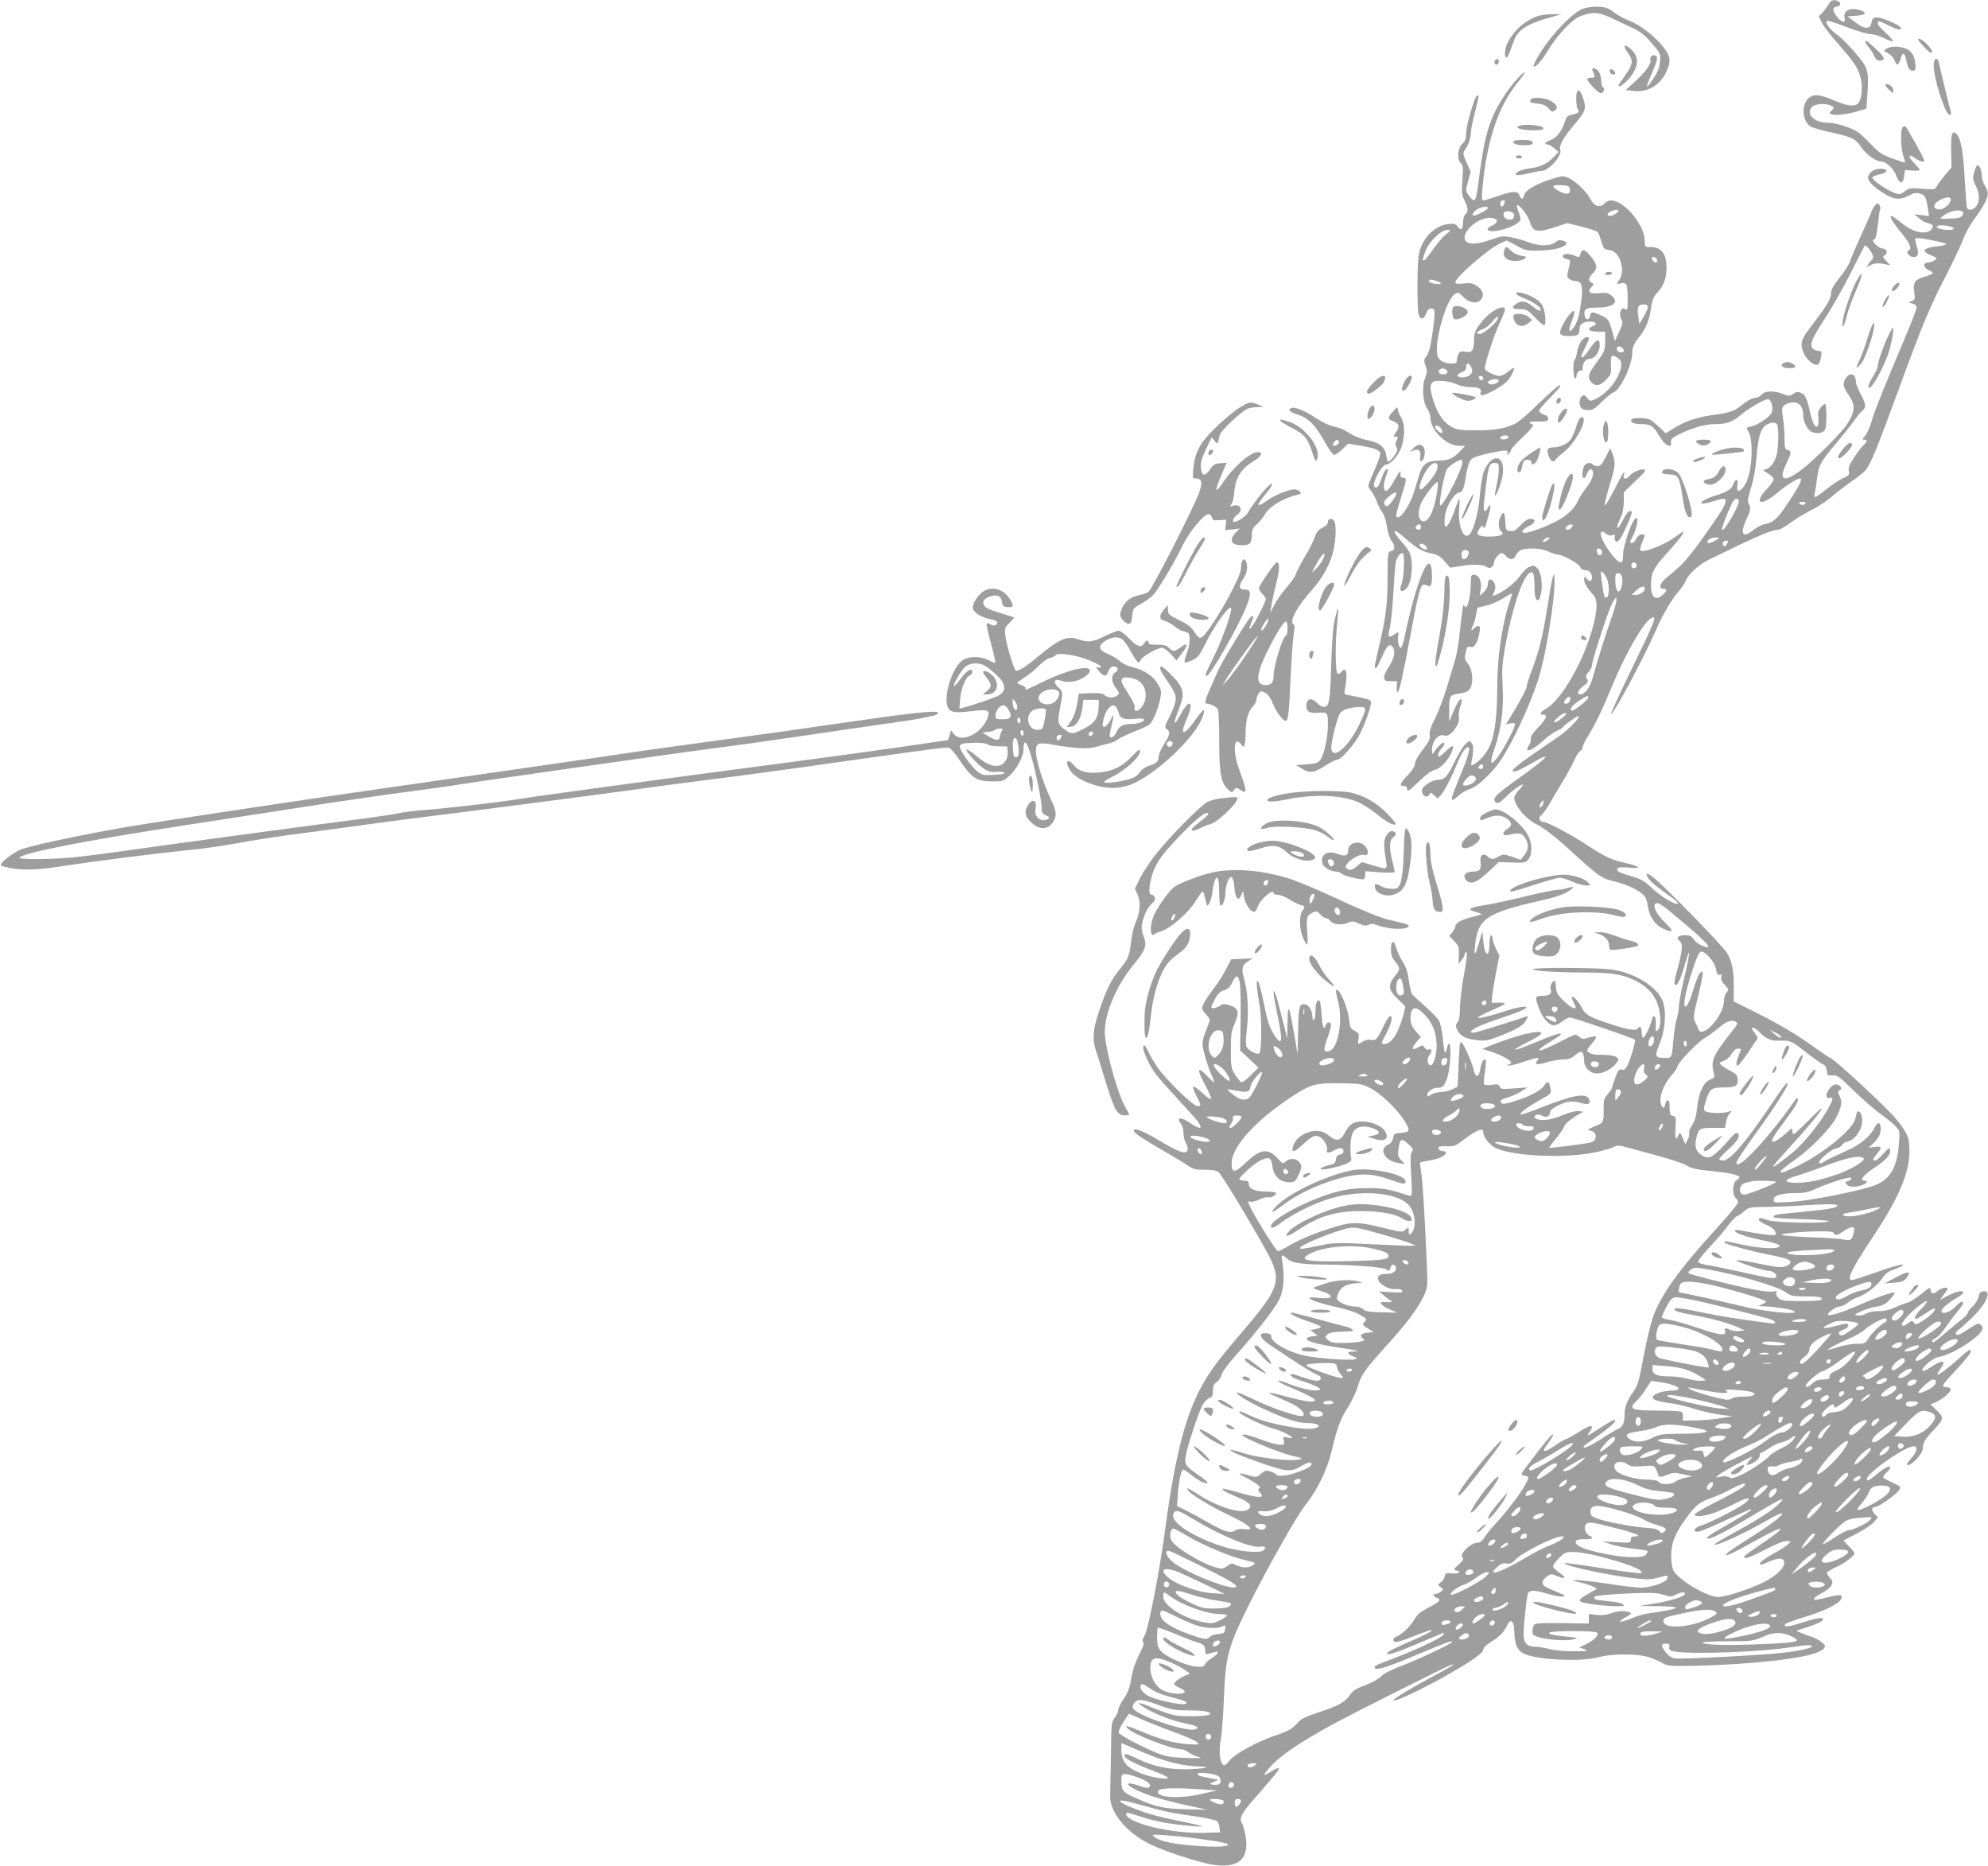 <?xml version="1.0" standalone="no"?>
<!DOCTYPE svg PUBLIC "-//W3C//DTD SVG 20010904//EN"
 "http://www.w3.org/TR/2001/REC-SVG-20010904/DTD/svg10.dtd">
<svg version="1.0" xmlns="http://www.w3.org/2000/svg"
 width="1280pt" height="1201pt" viewBox="0 0 1280 1201"
 preserveAspectRatio="xMidYMid meet">
<g transform="translate(0,1201) scale(0.1,-0.1)"
fill="#9e9e9e" stroke="none">
<path d="M11771 11978 c-11 -18 -29 -42 -40 -53 l-21 -20 21 -42 c11 -23 60
-86 108 -140 104 -118 127 -154 142 -220 14 -58 5 -136 -17 -158 -23 -23 -68
-18 -146 15 -99 42 -137 47 -170 21 -53 -42 -45 -156 13 -187 16 -8 80 -26
141 -39 128 -29 145 -38 188 -100 29 -42 91 -85 123 -85 31 0 80 -46 96 -90
21 -57 44 -59 51 -5 l5 40 48 -3 c26 -2 47 0 47 5 0 4 -17 24 -37 45 -42 43
-38 63 7 30 28 -21 60 -29 60 -16 0 12 -112 214 -122 220 -6 4 -14 0 -19 -7
-14 -22 -10 -140 6 -184 8 -21 13 -40 11 -42 -1 -1 -38 11 -82 27 -67 25 -87
38 -134 88 -30 32 -70 69 -88 82 -44 29 -142 60 -196 60 -84 0 -141 56 -100
101 19 22 92 26 125 8 20 -10 20 -12 3 -30 -16 -17 -16 -19 0 -25 24 -9 101 0
167 20 l56 17 7 100 c9 147 5 161 -78 258 -39 46 -91 99 -116 116 -46 32 -80
78 -67 91 3 4 60 -14 126 -40 66 -25 136 -46 156 -46 20 0 58 -12 86 -26 28
-14 54 -23 57 -19 3 3 -18 27 -46 53 -49 45 -59 62 -47 74 3 3 31 -8 61 -24
59 -29 84 -35 84 -19 0 17 -129 73 -158 69 -21 -2 -28 -9 -32 -33 -8 -46 -44
-45 -105 2 l-50 38 50 3 c28 2 54 7 59 12 12 12 -31 32 -72 32 -42 0 -64 -24
-55 -60 9 -36 -26 -25 -54 17 -27 40 -25 55 6 59 32 5 23 36 -11 40 -22 3 -31
-3 -47 -30z"/>
<path d="M10190 11953 c-61 -21 -198 -163 -269 -277 -30 -48 -51 -89 -47 -93
11 -11 57 40 99 112 23 39 71 100 107 137 55 55 76 69 123 83 68 20 98 15 192
-30 39 -18 95 -45 125 -59 40 -18 72 -44 114 -93 57 -66 58 -68 54 -120 -3
-39 -14 -66 -42 -108 -21 -32 -39 -55 -42 -53 -2 3 12 41 31 85 38 89 42 108
21 116 -17 7 -36 -11 -29 -29 8 -21 -33 -79 -99 -138 l-60 -55 45 -6 c88 -13
169 31 212 115 37 74 33 108 -20 173 -57 70 -149 140 -221 166 -30 12 -73 36
-95 53 -32 26 -50 32 -97 35 -34 1 -75 -4 -102 -14z"/>
<path d="M9899 11906 c-81 -29 -152 -92 -193 -173 -17 -34 -22 -93 -7 -93 9 0
13 10 47 104 27 74 81 110 229 152 l80 23 -60 0 c-33 0 -76 -6 -96 -13z"/>
<path d="M12350 11755 c0 -9 72 -85 81 -85 18 0 8 23 -25 56 -30 30 -56 43
-56 29z"/>
<path d="M12010 11742 c0 -6 11 -24 25 -40 13 -16 29 -41 34 -56 8 -19 18 -26
36 -26 36 0 31 20 -17 66 -58 54 -78 69 -78 56z"/>
<path d="M10460 11711 c0 -6 11 -27 26 -48 34 -51 30 -68 -52 -181 -29 -39 -5
-37 36 3 70 68 89 139 49 189 -24 30 -59 52 -59 37z"/>
<path d="M12145 11696 c-18 -13 -17 -14 12 -29 18 -10 35 -29 42 -47 12 -37
27 -32 39 13 11 43 25 40 35 -8 12 -55 21 -70 43 -70 15 0 19 7 17 33 -2 55
-23 93 -59 108 -43 18 -105 18 -129 0z"/>
<path d="M9625 11620 c-8 -13 4 -32 16 -25 12 8 12 35 0 35 -6 0 -13 -4 -16
-10z"/>
<path d="M12450 11591 c0 -90 79 -331 105 -320 6 2 8 9 7 14 -6 15 -71 285
-77 318 -8 43 -35 35 -35 -12z"/>
<path d="M10254 11555 c3 -8 9 -22 12 -30 5 -11 -1 -15 -20 -15 -14 0 -26 -4
-26 -10 0 -16 71 -90 86 -90 18 0 32 32 16 38 -7 2 -12 20 -12 41 0 20 -7 47
-16 59 -17 25 -50 31 -40 7z"/>
<path d="M10367 11564 c-9 -10 4 -34 19 -34 8 0 14 4 14 9 0 12 -26 32 -33 25z"/>
<path d="M9773 11507 c-22 -23 -59 -70 -82 -105 -97 -144 -132 -256 -166 -522
-22 -177 -26 -184 -69 -127 -20 27 -20 29 -4 89 l17 62 -26 59 c-22 48 -24 62
-15 76 24 32 42 81 42 113 0 18 11 76 25 128 27 105 30 124 15 115 -17 -10
-70 -194 -70 -241 0 -37 -5 -52 -25 -70 -30 -28 -36 -103 -9 -125 14 -11 15
-27 10 -106 -6 -81 -5 -96 13 -132 25 -48 26 -74 6 -91 -9 -7 -15 -29 -15 -51
0 -46 -13 -57 -34 -28 -13 18 -22 21 -61 17 -94 -11 -177 -101 -191 -206 -10
-72 -10 -338 -1 -374 10 -37 35 -36 48 1 11 32 29 43 48 31 11 -6 10 -31 -2
-126 -15 -117 -25 -152 -49 -186 -10 -14 -10 -25 1 -53 11 -30 10 -42 -4 -80
-22 -56 -13 -162 16 -199 10 -13 19 -38 19 -56 0 -78 104 -180 184 -180 l39 0
-24 -26 c-50 -54 -79 -68 -145 -69 -79 -1 -107 -24 -130 -104 -38 -129 -46
-150 -77 -202 -31 -53 -67 -77 -67 -45 0 9 13 57 29 108 39 124 40 132 16 133
-15 0 -19 6 -18 25 3 29 -2 24 -48 -57 -16 -29 -36 -53 -44 -53 -20 0 -20 49
0 97 8 20 13 38 11 41 -10 10 -25 -11 -41 -58 -18 -53 -31 -68 -46 -53 -18 18
48 143 76 143 25 0 68 45 91 94 31 67 33 167 4 211 -11 17 -20 39 -20 50 -1
17 -5 16 -30 -13 -37 -40 -37 -50 -1 -63 39 -14 45 -35 20 -70 -17 -24 -18
-29 -5 -29 19 0 20 -5 6 -30 -7 -14 -7 -25 1 -38 10 -16 8 -25 -9 -49 -40 -56
-49 -58 -55 -13 -8 65 -43 92 -138 110 -29 6 -73 24 -98 40 -25 17 -57 33 -71
36 -60 13 -92 28 -152 66 -72 47 -130 70 -153 62 -27 -11 -11 -27 46 -45 65
-21 110 -68 170 -176 23 -41 48 -77 56 -80 8 -3 30 10 53 32 l40 39 73 -12
c90 -14 126 -27 134 -48 3 -9 -13 -56 -36 -107 -22 -51 -41 -97 -41 -103 0 -6
9 -23 20 -37 11 -14 27 -44 35 -66 7 -22 23 -53 35 -69 12 -16 25 -55 30 -92
5 -37 18 -76 30 -92 25 -34 23 -62 -5 -66 -19 -3 -20 -10 -21 -165 0 -175 -9
-253 -55 -448 -33 -143 -32 -139 -20 -139 5 0 21 29 36 65 35 81 51 97 72 70
20 -28 10 -76 -27 -130 -18 -26 -30 -55 -28 -68 3 -19 9 -22 43 -22 l40 0 -2
-38 c-1 -21 2 -35 6 -32 12 7 31 93 81 360 42 231 64 320 80 330 5 3 18 1 29
-4 23 -13 31 2 31 57 -1 212 -96 0 -179 -400 -7 -32 -17 -58 -22 -58 -12 0
-22 45 -17 75 6 30 5 30 -28 9 -13 -9 -28 -14 -31 -10 -4 3 -1 30 6 59 7 28
17 126 22 217 5 91 12 179 15 197 5 32 27 63 45 63 14 0 10 -150 -6 -195 -17
-46 -8 -61 23 -40 26 19 42 72 42 147 0 73 -11 100 -65 160 -71 79 -57 95 21
25 76 -67 108 -86 165 -98 44 -9 61 -18 90 -52 l36 -41 80 12 c78 12 136 8
161 -11 16 -12 42 9 42 34 0 20 33 59 50 59 6 0 18 -9 27 -20 24 -27 52 -25
63 5 5 14 21 30 35 35 43 16 126 11 174 -10 24 -11 52 -20 63 -20 31 0 137
-60 143 -81 4 -11 16 -19 29 -19 28 0 46 -18 46 -47 0 -27 -18 -30 -36 -5 -12
15 -13 15 -14 -9 0 -24 19 -55 62 -103 25 -28 23 -93 -6 -202 -62 -228 -206
-477 -308 -530 -30 -16 -37 -34 -14 -34 33 0 25 -25 -28 -80 -37 -39 -54 -64
-50 -74 3 -9 -1 -28 -11 -42 -37 -57 20 -38 94 31 26 24 64 51 84 60 19 8 39
20 42 26 9 14 86 69 97 69 21 0 -60 -85 -122 -128 -37 -26 -120 -83 -184 -127
-64 -44 -116 -86 -116 -93 0 -19 31 -7 120 44 147 86 109 40 -75 -91 -144
-102 -170 -127 -162 -150 10 -23 30 -18 63 16 35 38 103 89 117 89 6 0 -3 -15
-21 -33 -18 -18 -32 -41 -32 -50 0 -51 71 -137 143 -173 57 -29 129 -86 260
-207 141 -128 163 -143 249 -163 67 -16 131 -45 171 -77 21 -17 30 -35 37 -81
11 -71 47 -121 103 -146 61 -28 65 -13 10 39 -53 51 -83 105 -66 122 16 16 39
1 171 -111 175 -146 211 -191 129 -156 -20 8 -43 26 -52 40 -14 20 -25 26 -56
26 -43 0 -60 -17 -36 -35 23 -17 21 -58 -8 -167 -28 -103 -30 -118 -15 -118
14 0 35 48 60 138 36 125 33 72 -4 -85 -20 -83 -36 -167 -36 -189 0 -21 -7
-61 -15 -87 -8 -26 -17 -82 -20 -125 -10 -122 -10 -122 -53 -122 -66 0 -70 10
-38 87 38 89 47 212 22 278 -37 95 -188 187 -336 205 -102 12 -500 13 -500 1
0 -11 152 -21 330 -21 167 0 242 -11 319 -47 78 -37 127 -85 151 -149 25 -67
27 -156 4 -175 -14 -12 -16 -8 -13 35 4 55 -16 77 -26 29 -8 -37 -45 -113 -56
-113 -5 0 -9 16 -9 35 0 34 -12 46 -26 24 -10 -17 -77 -5 -193 35 -121 41
-145 55 -166 100 -18 37 -65 86 -65 67 0 -6 7 -25 15 -41 14 -27 14 -30 0 -30
-18 0 -91 64 -107 94 -6 11 -11 33 -10 48 0 15 -3 30 -8 33 -12 8 -33 -33 -26
-51 11 -29 -5 -44 -50 -44 -52 0 -53 -5 -24 -84 24 -62 63 -106 96 -106 12 0
36 11 52 25 17 14 40 25 53 25 23 -1 404 -132 416 -143 7 -8 -35 -146 -53
-175 -10 -16 -21 -21 -34 -17 -15 5 -22 -4 -39 -50 -12 -31 -21 -60 -21 -65 0
-4 -12 -23 -27 -41 -25 -29 -28 -40 -28 -107 0 -81 2 -78 -70 -108 -33 -15
-36 -18 -18 -21 47 -9 51 -63 6 -77 -28 -8 -264 -38 -268 -34 -2 2 19 30 46
63 27 33 49 65 49 71 0 14 42 50 91 79 l34 19 -32 4 c-19 2 -59 -9 -103 -27
-68 -29 -129 -38 -164 -25 -9 3 -16 10 -16 14 0 15 31 20 49 8 24 -15 51 -4
51 21 0 13 16 27 52 45 56 28 92 32 151 15 44 -12 57 -6 50 21 -13 48 -98 35
-311 -50 -69 -27 -128 -47 -131 -44 -9 9 40 45 122 92 75 41 76 43 70 75 -8
46 -19 53 -38 23 -24 -36 -82 -68 -183 -101 -62 -20 -87 -24 -95 -16 -14 14
-2 25 48 39 22 7 58 23 80 37 l40 25 -86 -6 c-76 -6 -87 -5 -93 11 -5 15 -14
17 -51 12 -24 -4 -47 -2 -50 3 -3 5 0 41 6 80 6 39 8 74 5 78 -12 12 -30 -18
-35 -60 -8 -56 -32 -58 -43 -3 -11 49 -68 175 -79 175 -11 0 -10 8 -18 -155
l-6 -130 -35 -17 c-19 -9 -52 -17 -73 -18 -21 0 -49 -7 -62 -16 -23 -15 -25
-15 -25 0 0 21 41 47 70 44 33 -4 58 37 70 118 18 118 6 225 -15 130 -9 -44
-17 -24 -25 67 -5 46 -15 98 -24 115 -9 17 -49 59 -89 93 -39 34 -78 70 -85
80 -7 10 -16 50 -21 89 -7 51 -18 84 -39 118 -17 26 -35 66 -42 90 -15 56 -35
50 -34 -10 0 -34 7 -53 27 -78 34 -40 34 -49 -3 -95 -45 -57 -41 -88 20 -146
l49 -48 -14 -56 c-31 -116 -76 -185 -122 -185 -23 0 -23 1 12 66 34 64 45 114
25 114 -6 0 -26 -32 -45 -72 -39 -80 -49 -90 -82 -81 -13 3 -34 -2 -48 -11
-33 -22 -35 -21 -28 18 5 30 2 36 -24 50 -26 13 -31 22 -36 68 -9 86 -65 214
-84 194 -3 -3 2 -34 12 -70 33 -122 2 -303 -55 -321 -38 -12 -42 8 -15 78 14
37 25 76 25 87 0 26 -27 26 -35 -1 -11 -35 -20 -11 -26 72 -3 43 -8 82 -12 85
-15 15 -27 -12 -27 -61 0 -30 -4 -57 -10 -60 -6 -3 -10 5 -10 19 0 37 -20 74
-43 80 -41 10 -46 -8 -49 -168 l-3 -151 -23 134 c-33 185 -40 198 -42 71 l-2
-105 -37 147 c-34 137 -51 185 -51 144 0 -9 11 -72 25 -138 35 -171 32 -204
-15 -139 -33 48 -50 96 -75 224 -13 66 -29 125 -36 131 -13 12 -8 -48 11 -154
15 -81 14 -302 -2 -311 -13 -9 -58 12 -78 36 -11 13 -11 36 -1 128 12 114 5
233 -19 317 -18 63 -13 88 23 110 l32 21 -69 -3 -69 -3 -32 -62 c-17 -34 -50
-85 -72 -115 -52 -67 -83 -119 -83 -137 0 -8 12 -28 27 -43 25 -27 26 -31 14
-61 -45 -114 -46 -116 -26 -192 10 -38 28 -94 41 -124 14 -30 23 -56 21 -57
-2 -2 -20 14 -41 36 -68 72 -74 50 -15 -57 22 -41 39 -79 36 -86 -2 -6 -27 11
-55 37 -29 27 -56 46 -59 42 -4 -4 5 -31 20 -59 32 -63 33 -67 7 -67 -27 0
-199 166 -254 245 -23 33 -51 79 -61 103 -10 23 -22 42 -27 42 -16 0 -7 -37
26 -106 25 -53 64 -103 167 -214 74 -80 142 -156 152 -170 34 -49 15 -53 -48
-10 -62 43 -95 40 -60 -6 8 -10 15 -36 15 -57 0 -22 7 -51 16 -67 10 -15 14
-35 10 -45 -10 -28 -56 -12 -176 60 -106 64 -170 89 -170 67 0 -14 59 -54 195
-132 61 -35 129 -76 152 -92 36 -24 51 -28 111 -28 52 0 75 -4 90 -17 23 -20
264 -423 327 -546 76 -150 55 -209 -162 -463 -155 -180 -209 -251 -263 -344
-114 -195 -184 -464 -250 -959 -35 -261 -106 -628 -130 -668 -15 -26 -18 -38
-10 -43 8 -5 3 -25 -18 -66 -36 -73 -50 -114 -62 -190 -7 -40 -21 -75 -45
-109 -19 -28 -35 -61 -35 -72 0 -11 -10 -33 -22 -49 -22 -27 -23 -38 -25 -239
-2 -115 -4 -232 -5 -260 -6 -106 100 -238 252 -314 88 -44 293 -112 397 -132
171 -32 249 31 223 181 -6 36 -17 74 -25 86 -18 29 0 64 84 159 145 166 163
189 153 193 -6 2 -29 -8 -51 -23 -23 -14 -41 -23 -41 -19 0 3 15 24 34 45 65
76 185 158 416 284 119 65 708 361 748 376 51 19 7 -9 -128 -81 -157 -85 -244
-139 -237 -146 9 -9 173 68 310 144 184 103 267 160 267 183 0 11 17 29 43 45
60 37 86 63 109 107 16 32 22 36 34 27 8 -8 14 -31 14 -59 0 -73 17 -120 52
-141 72 -44 377 -60 493 -27 69 20 216 23 297 6 29 -6 73 -23 98 -37 44 -26
49 -27 195 -25 180 2 427 18 586 39 183 23 279 53 279 88 0 15 -49 49 -89 61
-13 4 -40 14 -60 22 l-36 16 75 24 c41 13 81 30 89 38 29 28 -14 26 -111 -5
-103 -33 -132 -37 -126 -17 3 6 53 26 113 44 170 50 272 108 250 142 -3 5 -30
3 -63 -5 -106 -26 -112 -27 -112 -15 0 6 23 22 50 36 28 14 56 37 62 50 10 22
8 29 -11 49 -13 14 -20 29 -17 35 4 5 30 21 59 34 56 26 117 72 117 89 0 6
-16 26 -36 45 -20 19 -35 35 -33 37 2 2 41 22 87 46 45 23 94 56 108 73 l25
30 -22 23 c-22 24 -19 44 8 44 21 0 140 86 153 111 10 18 5 22 -44 45 -31 14
-58 29 -61 33 -2 5 7 19 20 31 14 13 25 27 25 32 0 18 -28 5 -80 -37 -55 -45
-70 -53 -70 -36 0 39 246 211 301 211 30 0 23 -36 -17 -80 -28 -31 -32 -40
-19 -40 28 0 95 74 95 104 0 38 15 63 70 121 67 71 68 80 20 126 l-40 39 32
13 c43 18 98 65 98 83 0 8 -10 14 -25 14 -14 0 -25 5 -25 11 0 6 28 41 63 77
104 111 134 152 108 152 -5 0 -38 -26 -72 -58 -72 -64 -128 -106 -134 -100 -3
2 6 19 20 38 42 57 10 60 -69 6 -55 -37 -67 -20 -19 25 26 24 55 40 79 45 49
9 122 45 196 96 69 49 95 83 77 104 -17 21 -25 18 -92 -26 -44 -30 -63 -38
-71 -30 -8 8 -3 18 18 33 16 12 57 49 90 82 90 88 123 172 64 163 -16 -2 -24
-12 -29 -35 -3 -18 -20 -46 -38 -62 -17 -16 -31 -35 -31 -43 -1 -7 -17 -25
-38 -40 -20 -16 -68 -55 -106 -88 -38 -33 -73 -60 -78 -60 -17 0 -7 17 16 28
14 6 41 35 60 64 20 29 54 75 76 101 22 27 40 53 40 58 0 19 -22 8 -54 -26
-33 -34 -86 -49 -86 -24 0 14 48 56 95 82 85 48 42 64 -49 19 l-56 -29 25 33
c14 18 25 35 25 38 0 15 -46 4 -66 -15 -25 -23 -44 -18 -44 12 0 16 -11 11
-60 -31 -34 -27 -73 -52 -88 -55 -15 -4 -51 -17 -80 -31 -36 -16 -70 -24 -108
-24 -33 0 -64 -6 -79 -16 -13 -8 -36 -14 -52 -12 -27 4 -26 5 20 27 26 12 71
26 99 30 41 7 59 16 85 45 18 19 33 40 33 45 0 11 -128 -34 -245 -86 -88 -39
-175 -66 -184 -57 -11 10 49 54 74 54 13 0 37 12 54 26 17 14 46 30 65 35 45
12 132 81 157 124 11 18 34 38 52 45 18 6 46 18 62 25 25 12 27 14 8 14 -11 1
-85 -21 -163 -49 -78 -27 -148 -50 -156 -50 -37 0 -3 70 135 278 166 251 233
407 235 547 1 91 -8 113 -83 209 -50 64 -393 383 -426 396 -11 4 -58 36 -105
70 -107 78 -230 151 -391 231 l-127 63 1 90 c1 114 -12 173 -48 228 -30 46
-378 403 -458 470 -51 43 -70 45 -43 4 14 -23 40 -44 165 -135 19 -14 29 -27
23 -29 -21 -7 -115 52 -169 104 -43 42 -64 54 -125 72 -85 25 -103 35 -93 52
5 8 27 9 74 5 85 -9 72 9 -20 29 -87 18 -135 41 -249 115 -102 68 -260 151
-285 151 -23 0 -31 31 -12 42 9 5 35 41 58 81 23 40 62 106 87 147 25 41 56
99 69 128 13 29 30 55 38 58 8 4 15 14 15 23 0 9 14 39 30 65 47 73 94 171
161 333 85 206 201 407 249 433 43 23 31 -7 -137 -353 -69 -142 -123 -260
-120 -263 11 -12 211 360 290 542 47 106 100 196 150 253 16 19 36 49 43 67
16 39 88 104 146 131 24 11 108 52 188 91 148 71 226 102 259 102 11 0 45 20
78 44 32 24 94 62 138 84 44 22 100 59 125 82 25 22 83 67 130 100 47 32 91
69 99 82 37 59 73 149 201 498 160 437 204 541 309 745 43 83 90 182 105 220
14 39 42 93 61 120 110 155 120 183 86 238 -12 19 -21 49 -21 66 0 38 -17 74
-30 66 -5 -3 -14 -24 -20 -46 -10 -35 -8 -46 10 -82 26 -49 28 -98 6 -132 -16
-25 -50 -33 -60 -16 -4 5 -10 89 -16 188 -9 181 -26 269 -56 294 -26 22 -34
-7 -31 -117 l2 -102 -41 -48 c-22 -27 -46 -59 -53 -72 -12 -23 -16 -23 -94
-17 -74 6 -85 5 -109 -14 -14 -12 -32 -21 -40 -21 -43 1 -188 94 -171 111 5 5
26 12 48 17 53 11 55 37 3 36 -39 -1 -62 -15 -78 -45 -13 -24 20 -63 93 -110
70 -45 107 -49 167 -18 32 17 48 20 72 13 33 -10 39 -21 52 -102 l6 -43 -47 6
-48 6 30 -25 c17 -14 33 -26 37 -26 4 0 18 -4 33 -10 21 -8 24 -13 16 -29 -24
-44 -108 -34 -181 21 -76 58 -80 61 -86 55 -7 -7 20 -47 83 -125 43 -54 54
-86 31 -95 -21 -8 6 -42 33 -42 30 0 36 25 18 77 -7 21 -9 41 -6 44 7 8 171
-22 194 -35 12 -6 -5 -11 -58 -17 -89 -11 -101 -30 -37 -57 41 -17 42 -19 24
-33 -11 -7 -30 -14 -43 -14 -35 0 -30 -35 7 -50 37 -15 32 -24 -24 -40 -66
-18 -80 -38 -71 -99 6 -47 5 -52 -16 -59 -23 -9 -23 -9 4 -16 17 -4 27 -13 27
-25 0 -10 -21 -67 -46 -127 -163 -387 -228 -547 -244 -608 -11 -38 -30 -80
-42 -93 -18 -19 -19 -23 -5 -23 23 0 21 -13 -5 -36 -11 -10 -39 -46 -60 -79
-30 -45 -38 -67 -34 -87 5 -24 1 -29 -37 -46 -23 -10 -71 -42 -106 -70 -35
-29 -69 -52 -74 -52 -5 0 -6 12 -3 26 4 14 11 56 15 93 11 86 22 107 124 228
46 55 98 120 114 144 17 24 40 53 52 63 28 25 27 43 -9 109 -16 31 -30 65 -30
76 0 53 -36 69 -64 29 -23 -33 -20 -60 12 -104 51 -70 49 -115 -10 -201 -36
-53 -205 -222 -280 -280 -119 -91 -159 -82 -110 25 38 81 38 88 12 95 -18 4
-20 14 -20 74 0 37 -5 97 -10 133 -9 60 -8 66 11 83 12 9 36 17 55 17 40 0 64
-29 64 -80 0 -49 29 -102 63 -113 39 -12 73 -2 81 25 9 36 7 158 -3 158 -5 0
-19 -11 -30 -25 -14 -19 -18 -35 -14 -60 3 -19 3 -42 -1 -51 -11 -30 -34 4
-50 76 -22 97 -32 119 -60 131 -19 9 -29 8 -50 -6 -24 -16 -29 -16 -66 -1 -57
23 -116 21 -137 -4 -10 -11 -26 -20 -36 -20 -23 0 -53 -16 -92 -48 -44 -36
-82 -50 -176 -62 -104 -13 -187 -40 -259 -85 l-55 -34 -40 38 c-22 21 -50 44
-62 50 -28 14 -110 14 -119 0 -10 -17 16 -29 64 -29 55 0 75 -11 103 -57 12
-21 31 -48 42 -60 22 -25 49 -31 46 -10 -4 31 5 40 66 68 82 39 157 59 220 59
72 0 108 13 162 58 55 46 152 102 176 102 22 0 37 -57 24 -87 -12 -28 -92 -81
-135 -89 -30 -6 -30 -7 -16 -29 38 -58 25 -277 -22 -347 -32 -50 -57 -51 -48
-3 8 44 -12 48 -27 6 -11 -30 -39 -48 -114 -71 -57 -18 -97 -39 -90 -50 3 -4
33 0 68 11 75 23 87 23 87 4 0 -26 -25 -68 -139 -227 -102 -144 -140 -186
-240 -266 -44 -36 -55 -72 -21 -72 26 0 25 -12 -3 -38 -46 -43 -77 -19 -77 60
0 77 17 113 92 195 127 140 153 185 66 118 -45 -35 -136 -77 -195 -90 -38 -8
-41 2 -18 58 19 46 19 47 -5 47 -10 0 -25 -10 -31 -22 -14 -26 -30 -39 -41
-32 -4 2 2 19 12 37 23 39 41 115 29 122 -22 14 -89 -168 -89 -242 0 -30 -4
-43 -14 -43 -37 0 -149 171 -127 193 7 7 16 5 30 -7 13 -12 27 -16 42 -11 17
6 21 4 16 -7 -3 -8 -1 -21 4 -29 7 -11 13 -9 29 11 23 30 84 170 76 177 -12
12 -34 -8 -54 -50 -24 -51 -49 -75 -37 -36 4 13 14 38 23 54 9 17 16 58 17 94
l1 63 74 72 c65 61 72 71 53 74 -24 4 -73 -19 -92 -42 -20 -24 -44 -21 -36 4
15 48 -9 12 -61 -92 -32 -62 -59 -107 -61 -100 -3 7 12 67 32 133 37 120 39
142 15 204 l-12 30 -29 -57 c-24 -47 -34 -58 -54 -58 -13 0 -27 5 -30 10 -10
16 -44 11 -54 -8 -15 -28 -17 -74 -5 -79 7 -2 17 10 22 27 12 32 29 39 38 15
8 -21 -12 -68 -49 -113 -16 -20 -38 -56 -49 -79 -22 -51 -78 -100 -154 -137
-69 -34 -160 -66 -186 -66 -30 0 -16 23 25 43 44 20 50 47 11 47 -18 0 -38
-13 -64 -41 -30 -33 -43 -40 -66 -37 -28 3 -29 5 -32 61 -3 62 -12 71 -30 32
-17 -36 -15 -80 3 -95 25 -21 2 -32 -69 -34 -79 -1 -97 11 -71 50 13 20 19 23
26 13 9 -15 8 -17 34 75 17 60 15 83 -5 47 -20 -38 -31 -24 -25 32 27 245 31
257 70 257 23 0 25 -4 25 -42 0 -24 -7 -70 -14 -103 -8 -33 -13 -62 -10 -64 8
-9 45 91 50 137 15 127 -71 139 -122 17 -9 -22 -20 -87 -25 -145 -8 -107 -36
-219 -63 -255 -38 -51 -81 45 -71 158 3 37 4 67 1 67 -2 0 -12 -24 -22 -52
-22 -69 -52 -128 -64 -128 -17 0 -10 83 11 130 23 50 56 90 75 90 20 0 31 27
44 113 7 43 20 87 29 97 10 13 49 27 108 40 115 25 137 26 129 4 -5 -14 -4
-15 9 -4 8 7 15 18 15 25 0 7 32 41 70 77 65 61 84 88 60 88 -5 0 -10 4 -10 9
0 6 26 9 57 8 48 -2 58 1 61 16 2 12 -6 21 -27 28 -17 6 -31 17 -31 25 0 7 26
39 58 71 72 72 88 93 73 93 -7 0 -65 -51 -129 -113 -64 -63 -133 -122 -152
-132 -63 -32 -132 -45 -253 -45 -99 0 -124 3 -158 20 -51 27 -94 87 -119 168
-24 77 -25 105 -5 122 20 17 111 8 160 -16 20 -9 58 -17 83 -16 50 0 74 -11
66 -33 -12 -30 21 -24 92 16 56 32 82 54 100 85 34 58 30 71 -11 35 -21 -18
-47 -31 -63 -31 -27 0 -92 33 -92 47 0 32 56 206 89 278 23 48 41 94 41 101 0
41 -93 -6 -147 -74 -45 -56 -53 -76 -53 -130 0 -58 -14 -75 -58 -66 -24 5 -32
2 -41 -14 -6 -12 -11 -30 -11 -41 0 -16 -6 -21 -29 -21 -53 0 -89 19 -96 52
-21 94 59 368 116 398 17 9 24 6 47 -18 38 -40 88 -51 114 -24 28 27 17 67
-25 93 -26 16 -42 19 -84 14 -40 -4 -53 -2 -53 8 0 31 215 217 288 250 l44 19
62 -33 c55 -31 68 -34 141 -32 89 1 156 16 175 38 10 12 8 16 -15 25 -22 8
-31 6 -52 -10 -34 -26 -101 -26 -173 1 -30 12 -80 26 -112 32 -50 9 -63 8
-120 -13 -114 -41 -178 -37 -178 12 0 55 101 132 167 126 49 -4 55 -29 12 -49
-18 -7 -31 -18 -31 -24 4 -41 212 21 212 64 0 10 -7 35 -15 55 -8 20 -11 36
-6 36 18 0 70 -70 82 -110 20 -66 48 -71 177 -27 l63 21 92 -23 c51 -13 97
-28 102 -33 6 -5 17 -32 25 -61 14 -46 19 -52 45 -55 42 -5 72 -37 83 -89 11
-48 7 -76 -16 -111 -15 -23 -14 -23 13 -16 38 9 45 -6 45 -100 0 -64 -2 -76
-13 -67 -29 23 -49 -30 -26 -68 10 -14 7 -29 -16 -77 l-27 -59 -17 60 c-22 78
-26 84 -75 106 -53 24 -64 24 -68 -3 -5 -34 -32 -29 -36 6 -5 37 10 46 80 46
103 0 145 33 95 76 -23 19 -34 22 -80 17 -62 -6 -79 7 -51 38 18 19 18 21 1
30 -24 14 -21 28 9 60 32 33 28 58 -16 112 -36 43 -55 47 -64 13 -6 -24 -7
-25 -42 -10 -37 16 -78 10 -71 -9 2 -7 13 -13 25 -15 25 -4 26 -8 10 -69 -10
-41 -9 -47 7 -59 11 -8 29 -14 42 -14 38 0 47 -34 33 -136 -11 -88 -25 -133
-53 -169 -27 -35 -30 -8 -6 49 12 31 19 59 15 63 -10 10 -50 -40 -77 -95 -26
-53 -18 -65 44 -65 55 0 67 7 67 43 0 33 23 50 69 50 40 0 49 -17 16 -30 -42
-16 -25 -35 31 -35 l49 0 0 -61 c0 -52 -5 -67 -30 -102 -17 -23 -40 -56 -52
-73 -28 -39 -29 -70 -5 -92 28 -26 55 -20 93 19 32 33 34 39 31 95 -2 64 5 72
46 43 29 -20 28 -57 -4 -121 -28 -57 -86 -115 -140 -141 -35 -16 -36 -16 -55
7 -16 19 -22 21 -34 11 -18 -15 -20 -61 -3 -78 7 -7 27 -12 45 -12 28 0 44 10
87 54 30 30 63 57 74 60 45 15 122 177 122 258 0 34 12 59 51 108 38 48 59
102 70 180 8 51 16 71 39 95 40 42 60 94 60 160 0 92 -33 135 -104 135 -35 0
-36 1 -36 38 0 104 -132 262 -219 262 -12 0 -30 -9 -42 -21 -29 -29 -64 -18
-88 29 -26 49 -97 117 -143 137 -35 14 -42 14 -112 -9 -98 -31 -164 -70 -172
-101 -7 -30 -20 -32 -29 -6 -10 33 -40 33 -132 2 -48 -17 -94 -31 -101 -31
-12 0 -13 14 -7 78 27 304 102 528 226 680 60 73 61 91 2 29z m335 -715 c5
-32 -21 -38 -65 -15 -57 30 -55 45 8 41 47 -3 54 -6 57 -26z m2452 -67 c0 -28
-48 -67 -78 -63 -40 5 -36 38 8 60 43 22 70 23 70 3z m-2870 -9 c0 -2 -3 -11
-6 -20 -9 -23 -24 -20 -24 4 0 11 7 20 15 20 8 0 15 -2 15 -4z m-110 -45 c0
-12 -88 -57 -96 -48 -9 9 15 37 41 47 27 12 55 12 55 1z m840 -17 c0 -12 -34
-33 -52 -34 -25 0 -22 19 5 30 27 11 47 12 47 4z m2220 -10 c2 -3 -1 -13 -6
-22 -8 -13 -28 -18 -80 -19 -65 -3 -68 -2 -49 13 46 37 112 51 135 28z m-2906
0 c22 -8 20 -41 -3 -47 -25 -6 -51 10 -51 33 0 20 23 26 54 14z m2815 -90 c41
-8 40 -24 -1 -24 -42 0 -78 10 -78 21 0 10 34 12 79 3z m-3242 -55 c-20 -16
-60 -64 -89 -106 -57 -83 -74 -80 -37 7 26 61 99 130 138 130 25 0 25 -1 -12
-31z m1363 -165 c0 -8 -4 -14 -9 -14 -12 0 -32 26 -25 33 10 9 34 -4 34 -19z
m-1395 -145 c7 -7 -2 -9 -29 -7 -23 2 -41 9 -44 17 -4 11 3 13 29 7 18 -3 38
-11 44 -17z m1335 -156 c0 -9 -12 -37 -27 -62 l-28 -46 -6 45 c-10 63 -3 80
32 80 20 0 29 -5 29 -17z m-970 -82 c-15 -29 -91 -91 -112 -91 -30 0 -20 18
16 30 19 6 46 27 61 46 28 37 53 47 35 15z m809 -185 c9 -10 9 -16 1 -21 -16
-10 -40 2 -40 20 0 19 24 20 39 1z m-979 -115 c14 -27 13 -37 -6 -55 -17 -18
-69 -21 -79 -5 -4 5 7 15 24 22 22 8 31 18 31 34 0 28 16 30 30 4z m-166 -17
c25 -10 19 -34 -8 -34 -29 0 -44 19 -25 31 17 11 14 10 33 3z m246 -60 c0 -17
-22 -14 -28 4 -2 7 3 12 12 12 9 0 16 -7 16 -16z m100 -14 c0 -17 -51 -33 -64
-20 -8 8 -7 14 4 20 20 13 60 13 60 0z m1794 -286 c9 -24 7 -144 -4 -188 -11
-50 -40 -89 -70 -96 -23 -5 -22 -7 13 -27 20 -13 37 -29 37 -38 0 -9 -20 -38
-45 -64 -87 -93 -38 -113 64 -27 67 57 146 105 156 94 9 -8 -17 -56 -81 -153
-65 -99 -98 -131 -147 -138 -20 -3 -54 -20 -74 -36 -73 -60 -93 -30 -48 67 28
60 30 74 14 100 -9 14 -5 36 15 101 17 54 30 125 36 202 11 129 25 177 61 203
30 20 65 21 73 0z m-2164 -25 c7 -11 9 -23 6 -26 -7 -7 -46 26 -46 39 0 17 30
7 40 -13z m433 -54 c1 -5 -10 -11 -25 -13 -16 -2 -28 1 -28 7 0 20 49 26 53 6z
m-1091 -30 c0 -14 -29 -31 -38 -22 -9 8 16 39 28 35 5 -2 10 -8 10 -13z m792
-142 c-17 -74 -133 -290 -142 -264 -8 23 30 216 47 235 20 23 72 56 89 56 8 0
10 -9 6 -27z m-158 -7 c3 -8 -2 -28 -11 -46 -19 -36 -83 -110 -96 -110 -15 0
-10 32 12 80 34 74 81 112 95 76z m-6 -188 c-19 -116 -57 -186 -93 -172 -24 9
-29 52 -12 103 14 43 102 158 112 147 3 -3 0 -38 -7 -78z m-260 3 c0 -14 -44
-74 -57 -79 -7 -2 -16 4 -20 14 -5 12 3 26 27 46 35 29 50 35 50 19z m2205
-42 c12 -19 -93 -204 -108 -189 -6 6 58 166 74 186 14 17 25 18 34 3z m430
-19 c-3 -5 -12 -10 -20 -10 -8 0 -17 5 -20 10 -4 6 5 10 20 10 15 0 24 -4 20
-10z m-2475 -156 c0 -14 -21 -19 -33 -7 -9 9 13 34 24 27 5 -3 9 -12 9 -20z
m969 0 c-13 -16 -39 -19 -39 -4 0 12 32 30 43 23 4 -3 3 -11 -4 -19z m-153
-79 c-26 -19 -42 -19 -26 0 7 8 20 15 29 15 13 -1 13 -3 -3 -15z m1089 2 c-27
-19 -52 -27 -59 -20 -12 12 18 33 47 33 29 0 30 -1 12 -13z m64 -28 c-7 -14
-14 -18 -21 -11 -13 13 -2 32 18 32 12 0 13 -4 3 -21z m-1939 -14 c7 -9 10
-18 7 -21 -7 -8 -47 14 -47 26 0 15 26 12 40 -5z m1135 -40 c0 -28 -29 -25
-33 3 -3 19 0 23 15 20 10 -2 18 -12 18 -23z m-860 5 c9 -14 -13 -50 -30 -50
-15 0 -21 40 -8 53 10 10 31 8 38 -3z m1081 -81 c10 -17 -13 -36 -27 -22 -12
12 -4 33 11 33 5 0 12 -5 16 -11z m-185 -108 c13 -44 9 -103 -8 -108 -13 -5
-17 8 -30 109 -9 65 -8 67 9 51 10 -9 23 -32 29 -52z m93 22 c7 -33 -5 -85
-21 -90 -13 -5 -23 29 -23 80 0 30 4 37 19 37 13 0 21 -9 25 -27z m146 -73 c0
-18 -32 -40 -58 -40 l-27 1 33 30 c30 27 52 31 52 9z m-185 -92 c-4 -18 -23
-78 -42 -133 -33 -93 -74 -227 -110 -354 -15 -55 -50 -101 -78 -101 -26 0 -17
26 20 54 30 23 33 29 23 46 -10 16 -9 23 10 43 12 13 22 33 22 44 0 24 68 240
111 354 31 80 56 107 44 47z m-299 -633 c-6 -16 -36 -21 -36 -6 0 5 8 17 17
27 18 18 30 6 19 -21z m118 21 c-8 -20 -95 -87 -105 -80 -15 9 3 33 49 64 50
33 64 37 56 16z m-164 -126 c-46 -40 -76 -40 -32 0 18 17 40 30 50 30 12 -1 8
-9 -18 -30z m-130 -566 c-18 -21 -24 -10 -9 18 8 14 14 18 17 10 2 -7 -2 -19
-8 -28z m1084 -985 c14 -17 29 -43 32 -57 10 -47 13 -52 28 -46 11 4 13 0 9
-16 -4 -15 3 -30 22 -50 27 -28 27 -31 12 -48 -9 -10 -17 -34 -17 -53 0 -98
-144 -255 -166 -181 -3 9 -12 30 -20 45 -13 27 -11 40 21 170 21 86 32 144 26
150 -12 12 -33 -30 -60 -118 -41 -141 -77 -138 -41 4 23 92 67 220 82 238 13
16 38 3 72 -38z m-3032 -150 c5 -19 7 -126 6 -238 l-3 -203 59 -55 59 -55 -50
-50 c-30 -30 -56 -48 -62 -43 -7 3 -24 25 -39 48 -25 40 -27 49 -27 157 0 98
3 123 23 168 33 76 27 101 -26 119 -39 13 -46 13 -67 -1 -14 -9 -33 -16 -43
-16 -18 0 -18 3 7 52 21 40 35 54 61 63 26 8 40 21 55 53 23 49 36 49 47 1z
m1042 13 c3 -5 8 -28 12 -50 5 -34 3 -43 -11 -48 -21 -8 -35 11 -35 48 0 46
19 74 34 50z m1004 -189 c-2 -10 -10 -18 -18 -18 -8 0 -16 8 -18 18 -2 12 3
17 18 17 15 0 20 -5 18 -17z m-1631 -30 c-3 -10 -5 -4 -5 12 0 17 2 24 5 18 2
-7 2 -21 0 -30z m778 -7 c50 -52 75 -118 75 -198 0 -65 -23 -132 -42 -126 -20
7 -21 48 -3 68 18 19 12 45 -7 34 -6 -4 -17 1 -25 12 -13 18 -15 18 -43 2 -40
-23 -45 -8 -11 33 l29 34 -29 33 c-34 39 -43 70 -35 117 10 49 39 46 91 -9z
m829 -12 c15 -6 23 -34 11 -34 -10 0 -65 30 -65 35 0 7 35 6 54 -1z m1175 -33
c11 -7 6 -19 -26 -57 -22 -27 -60 -78 -84 -113 -44 -66 -51 -100 -34 -162 6
-22 3 -28 -23 -38 -44 -18 -73 -79 -84 -175 -6 -58 -15 -91 -33 -118 -14 -20
-22 -44 -19 -52 3 -8 -1 -27 -10 -43 l-15 -28 -17 40 c-16 38 -17 39 -27 18
-17 -39 -23 -25 -19 48 4 65 3 71 -17 76 -18 4 -21 13 -21 55 0 35 -4 48 -12
46 -7 -3 -14 -14 -16 -26 -4 -28 -19 -28 -27 -1 -15 48 15 128 71 192 19 20
34 44 34 52 0 20 136 163 175 182 16 9 56 38 88 64 57 48 87 58 116 40z m156
-71 c31 -34 73 -52 119 -49 72 3 80 0 171 -72 50 -39 100 -75 112 -80 15 -5
23 -18 25 -41 3 -31 5 -33 36 -30 31 3 43 -6 140 -101 59 -57 136 -124 172
-149 36 -25 78 -60 94 -77 28 -29 29 -32 23 -108 -12 -168 -62 -246 -182 -282
-129 -39 -407 -92 -517 -98 -105 -6 -108 -5 -108 15 0 27 50 42 144 42 57 0
82 6 145 35 65 29 177 65 203 65 17 0 7 -18 -14 -23 -18 -5 -19 -8 -8 -21 15
-19 54 -20 99 -5 32 11 42 29 16 29 -35 0 -10 33 59 80 78 52 106 82 106 112
0 27 -9 22 -47 -22 -19 -22 -41 -40 -49 -40 -20 0 -18 8 11 42 35 42 32 52
-15 45 l-39 -5 34 32 c35 33 49 68 43 105 -5 32 -21 28 -40 -11 -23 -48 -90
-105 -162 -138 -33 -16 -81 -37 -106 -49 -25 -11 -53 -26 -62 -33 -9 -7 -21
-9 -25 -4 -12 12 73 86 107 93 17 3 35 13 40 23 5 10 23 20 39 23 44 9 91 77
91 132 0 26 -6 48 -15 55 -16 13 -18 11 -30 -44 -14 -63 -201 -218 -360 -296
-157 -78 -163 -59 -15 44 92 65 221 198 253 263 35 68 40 103 22 137 -14 27
-14 31 0 39 13 7 14 12 4 23 -18 22 -45 17 -68 -12 -28 -35 -28 -68 -1 -61 27
7 25 -7 -11 -72 -48 -85 -133 -193 -199 -255 -59 -54 -142 -116 -155 -116 -4
0 35 45 86 101 118 127 229 259 229 273 0 6 -39 -29 -86 -77 -47 -48 -90 -87
-95 -87 -5 0 -9 10 -9 22 0 20 -3 19 -37 -14 -35 -32 -73 -58 -87 -58 -18 0 2
37 65 120 76 101 104 148 94 158 -3 4 -9 2 -13 -4 -170 -245 -382 -471 -382
-408 0 9 52 88 116 176 111 151 214 311 214 330 0 20 -22 -7 -101 -125 -170
-252 -269 -367 -314 -367 -14 0 -25 4 -25 9 0 5 24 31 54 58 63 57 83 90 66
107 -8 8 -20 1 -47 -29 -112 -126 -135 -140 -182 -114 -39 22 -52 56 -40 109
15 66 21 70 109 70 l77 0 6 36 c3 20 14 46 24 57 18 19 17 19 -7 11 -36 -13
-138 -10 -152 4 -9 9 -8 25 6 67 24 77 35 85 115 85 77 0 94 11 89 57 -2 22
-13 33 -48 51 -24 12 -51 29 -59 37 -13 13 -11 16 17 26 18 6 39 25 51 45 13
21 28 34 41 34 24 0 24 1 5 -43 -17 -41 -19 -67 -6 -67 7 0 66 80 96 130 6 10
17 25 24 34 11 13 10 20 -8 42 -12 15 -21 31 -21 36 0 12 31 -6 55 -32z
m-3457 -29 c4 -49 -10 -91 -39 -117 -18 -16 -21 -16 -35 -2 -47 47 -13 173 44
166 24 -3 27 -7 30 -47z m3587 9 c12 -19 -14 -10 -42 16 l-28 25 32 -15 c17
-9 35 -20 38 -26z m-815 -24 c0 -30 -27 -55 -36 -33 -6 17 12 57 26 57 6 0 10
-11 10 -24z m210 -27 c0 -11 -4 -17 -10 -14 -5 3 -10 13 -10 21 0 8 5 14 10
14 6 0 10 -9 10 -21z m-2610 -49 c13 -24 5 -41 -14 -34 -13 5 -36 46 -36 65 0
15 38 -8 50 -31z m820 -65 c-14 -17 -40 -20 -40 -6 0 6 10 17 22 26 26 17 37
3 18 -20z m-480 11 c0 -17 -64 -40 -86 -32 -19 7 -9 24 20 36 33 14 66 12 66
-4z m728 -8 c-4 -29 -38 -38 -38 -10 0 22 8 32 27 32 9 0 13 -8 11 -22z m119
-50 c-2 -13 -4 -5 -4 17 -1 22 1 32 4 23 2 -10 2 -28 0 -40z m-1573 11 c29
-22 61 -77 52 -87 -7 -7 -83 64 -97 91 -14 24 11 23 45 -4z m2722 -5 c-5 -19
-2 -30 11 -40 17 -13 16 -15 -10 -39 -53 -47 -82 -26 -56 42 21 56 67 87 55
37z m104 17 c0 -12 -26 -32 -33 -25 -9 10 4 34 19 34 8 0 14 -4 14 -9z m-2602
-133 c-38 -73 -46 -83 -73 -86 -22 -2 -42 6 -72 29 -24 18 -41 34 -39 36 1 2
29 -2 60 -8 71 -13 81 -9 89 31 7 31 63 98 73 87 3 -3 -14 -43 -38 -89z m712
72 c11 -7 4 -10 -25 -9 -31 0 -36 2 -20 9 26 11 28 11 45 0z m232 -63 c-24
-23 -32 -27 -32 -15 0 18 49 62 59 53 3 -3 -9 -20 -27 -38z m-137 20 c12 -9
14 -16 7 -21 -12 -7 -52 13 -52 26 0 12 24 9 45 -5z m-73 -41 c65 -33 162
-124 213 -199 48 -72 47 -85 -12 -89 -44 -3 -48 -5 -53 -33 -3 -18 -14 -34
-29 -41 -32 -16 -41 -34 -30 -61 11 -29 48 -53 95 -60 l39 -6 -24 26 c-20 22
-22 32 -17 69 11 71 18 75 62 35 33 -30 36 -37 25 -50 -10 -13 -11 -47 -5
-153 7 -132 6 -137 -12 -131 -137 44 -164 49 -264 49 -119 1 -198 -15 -335
-68 -136 -53 -275 -134 -289 -169 -11 -29 13 -23 65 16 65 49 178 107 274 141
207 75 472 59 549 -33 41 -49 47 -149 11 -179 -13 -10 -15 -8 -15 15 0 28 0
28 -20 10 -20 -18 -24 -18 -134 9 -168 41 -206 42 -309 12 -131 -39 -235 -81
-308 -125 -35 -21 -68 -37 -73 -34 -14 9 -131 194 -165 262 -29 57 -30 62 -12
56 11 -3 36 2 58 13 21 10 46 17 55 15 22 -5 60 15 53 28 -4 5 -34 9 -68 9
-69 0 -107 18 -107 51 0 14 -7 19 -30 19 -16 0 -30 4 -30 9 0 17 94 101 136
121 55 27 70 19 77 -38 7 -61 49 -102 106 -102 36 0 41 3 60 43 25 52 26 65 4
89 -20 23 -61 23 -85 1 -17 -16 -20 -15 -51 20 -63 68 -112 62 -203 -25 -74
-70 -94 -72 -94 -6 0 107 157 279 395 434 116 75 149 84 310 81 121 -2 134 -4
187 -31z m1615 -23 c2 -5 -5 -21 -16 -34 l-20 -24 -1 31 c0 17 3 34 7 38 9 8
26 3 30 -11z m-1014 -28 c2 -11 -73 -39 -81 -30 -3 3 3 14 13 25 19 21 64 24
68 5z m202 -65 c0 -17 -62 -26 -84 -11 -24 16 -1 32 42 29 29 -2 42 -8 42 -18z
m-240 -56 c-16 -24 -52 -44 -81 -44 -26 0 -14 19 24 39 21 11 45 27 52 36 21
25 25 -1 5 -31z m-1504 -25 c24 -12 24 -29 1 -29 -25 0 -112 30 -112 39 0 10
89 2 111 -10z m113 14 c8 -9 -54 -73 -71 -73 -11 0 -10 5 2 24 9 13 15 28 14
32 -1 5 -1 12 0 17 1 9 45 9 55 0z m1669 0 c12 -11 -14 -33 -39 -33 -28 0 -31
15 -6 29 20 12 36 14 45 4z m142 -53 c3 -5 22 -10 40 -10 26 0 33 -3 29 -15
-11 -28 -101 -10 -112 23 -4 14 34 17 43 2z m894 -22 c-8 -14 -14 -18 -17 -10
-4 13 17 46 25 38 3 -2 -1 -15 -8 -28z m-1422 -24 c5 -14 -22 -25 -42 -18 -8
4 -15 13 -15 21 0 17 51 14 57 -3z m273 -1 c0 -32 39 -82 79 -102 104 -53 443
-69 634 -30 55 11 112 27 126 35 23 13 33 13 96 -4 39 -11 130 -36 204 -56 74
-20 148 -45 165 -55 40 -24 63 -29 183 -41 98 -10 163 -25 163 -38 0 -4 -9
-13 -20 -20 -25 -15 -28 -93 -5 -112 8 -7 15 -20 15 -30 0 -9 -59 -82 -132
-161 -253 -277 -373 -446 -419 -589 -15 -48 -39 -149 -53 -224 -33 -180 -41
-206 -71 -247 -39 -54 -55 -95 -55 -144 0 -56 -13 -83 -46 -95 -14 -6 -63 -35
-109 -66 -47 -30 -93 -54 -103 -52 -13 3 -6 11 26 33 138 95 195 145 164 145
-5 0 -44 -22 -86 -50 -42 -27 -79 -50 -82 -50 -3 0 2 10 10 22 36 51 9 51 -71
-1 -33 -21 -70 -42 -81 -45 -12 -4 -44 -23 -71 -42 -73 -49 -90 -45 -46 12 19
26 35 52 35 58 -1 14 -43 -35 -137 -159 -75 -98 -76 -100 -50 -103 15 -2 27
-8 27 -13 0 -34 -104 -180 -208 -294 -31 -33 -64 -75 -75 -92 -12 -21 -27 -33
-41 -33 -49 0 -128 -80 -97 -99 7 -5 -2 -20 -26 -41 -37 -34 -37 -34 -13 -40
36 -9 8 -22 -38 -18 -32 3 -37 0 -40 -19 -2 -13 -13 -30 -25 -38 -22 -16 -22
-16 -2 -31 20 -15 20 -15 1 -30 -11 -8 -26 -14 -33 -14 -20 0 -15 -18 7 -25
32 -10 24 -22 -37 -55 -75 -40 -84 -48 -111 -92 -26 -42 -81 -93 -111 -103
-27 -8 -27 -35 -1 -35 11 0 65 18 121 41 55 22 103 38 106 36 7 -7 -40 -31
-172 -88 -60 -26 -111 -52 -113 -59 -7 -20 51 -2 211 66 82 35 151 64 154 64
3 0 -1 -8 -8 -17 -18 -21 -171 -93 -318 -149 -125 -48 -126 -48 -117 -63 9
-14 86 10 266 86 187 79 230 95 230 84 0 -11 -233 -120 -343 -161 -53 -20 -99
-44 -116 -62 -16 -17 -61 -41 -102 -56 -58 -22 -79 -35 -97 -62 -32 -47 -74
-71 -198 -111 -58 -18 -113 -42 -122 -52 -52 -56 -71 -68 -145 -93 -121 -39
-274 -121 -310 -166 -23 -29 -33 -35 -43 -27 -21 17 -27 95 -14 162 7 34 16
152 20 262 11 277 27 335 164 610 126 250 301 560 356 630 83 104 147 237 176
362 32 138 55 200 99 268 25 39 55 100 66 137 25 81 43 107 188 268 128 141
202 240 239 319 24 53 25 59 19 200 -14 326 -28 549 -37 600 -5 30 -8 56 -6
58 2 2 29 8 61 13 58 9 105 32 105 50 0 6 -9 10 -19 10 -21 0 -37 17 -27 27 3
4 28 6 54 4 41 -1 55 3 93 33 96 73 139 91 139 59z m430 -6 c0 -8 -11 -23 -23
-36 -20 -18 -28 -20 -50 -12 -34 13 -34 27 1 45 34 19 72 20 72 3z m-2229 -29
c43 -12 52 -28 17 -28 -32 0 -96 19 -103 30 -8 14 39 12 86 -2z m1965 -39 c82
-15 97 -33 19 -24 -65 8 -137 33 -99 34 11 1 47 -4 80 -10z m-1978 -53 c3 -12
-1 -17 -10 -14 -7 3 -15 13 -16 22 -3 12 1 17 10 14 7 -3 15 -13 16 -22z
m3606 -71 c-38 -46 -44 -52 -44 -36 0 11 64 81 74 81 4 0 -9 -20 -30 -45z
m656 28 c12 -12 -69 -63 -143 -92 -116 -43 -201 -63 -282 -65 -91 -1 -96 20
-10 44 33 10 110 36 170 59 163 62 240 78 265 54z m-3710 -97 c-13 -13 -35 7
-25 24 5 8 11 8 21 -1 10 -8 12 -15 4 -23z m3146 -55 c-8 -12 -182 -81 -205
-81 -42 0 -36 66 7 76 15 3 32 7 37 9 23 8 166 4 161 -4z m394 -150 c0 -18
-48 -25 -308 -50 -91 -8 -112 -14 -99 -28 4 -3 85 -8 182 -11 96 -3 172 -9
169 -13 -9 -16 -344 -10 -389 6 -51 19 -66 19 -59 0 3 -7 25 -21 49 -30 25
-10 47 -27 54 -41 10 -23 9 -24 -22 -24 -31 0 -92 9 -189 28 -29 6 -48 6 -48
0 0 -15 69 -39 179 -62 57 -11 106 -26 108 -32 9 -29 -124 -23 -267 10 -76 18
-98 20 -84 6 11 -11 165 -53 277 -75 119 -24 149 -34 145 -53 -2 -8 -16 -19
-33 -24 -33 -9 -55 -6 -197 23 -54 12 -105 19 -115 17 -20 -5 169 -68 202 -68
29 0 60 -24 51 -39 -10 -15 -39 -11 -242 35 -83 18 -175 37 -204 41 -29 5 -55
13 -57 20 -2 6 31 49 74 95 43 45 98 109 121 141 24 31 48 57 53 57 6 0 27 14
46 30 33 29 36 30 151 31 64 1 162 5 217 9 152 10 235 11 235 1z m258 -26
c-37 -21 -135 -45 -180 -45 -55 0 -56 18 -1 25 27 3 75 12 108 19 33 8 69 14
80 14 17 1 15 -1 -7 -13z m-3196 -159 c84 -24 169 -51 188 -59 l35 -15 -30 -1
c-16 -1 -133 4 -260 10 -210 11 -237 10 -315 -6 -125 -26 -140 -28 -140 -18 0
18 206 102 305 126 43 10 69 6 217 -37z m3044 12 c-10 -49 -21 -57 -64 -47
-20 5 -119 12 -219 15 -101 4 -183 11 -183 15 0 9 129 22 244 23 63 1 91 -3
93 -11 7 -19 25 -16 63 12 19 13 43 24 54 25 16 0 17 -5 12 -32z m-3103 -104
c84 -19 107 -30 107 -48 0 -24 -31 -28 -252 -34 -286 -6 -339 5 -245 52 87 43
270 57 390 30z m2977 -13 c0 -25 -223 -42 -290 -22 -40 12 26 20 243 29 26 1
47 -2 47 -7z m-3523 -53 c29 -27 88 -37 243 -38 168 -1 381 -17 394 -30 15
-15 23 -12 29 10 6 24 25 26 33 5 10 -24 -16 -45 -55 -45 -47 0 -65 -12 -57
-38 11 -32 70 -64 113 -60 24 2 38 -2 41 -11 4 -11 -10 -13 -72 -9 l-77 5 33
-28 c18 -16 36 -28 41 -29 4 0 7 -4 7 -8 0 -4 -16 -6 -35 -4 -52 6 -44 -15 18
-44 l52 -24 -101 3 c-80 1 -104 6 -118 20 -10 9 -32 17 -52 17 -39 0 -93 20
-111 41 -8 11 -7 22 6 49 17 38 57 58 121 60 32 2 33 3 10 10 -49 16 -151 11
-214 -11 -34 -12 -68 -23 -76 -26 -8 -3 7 -12 35 -20 98 -29 97 -58 -1 -48
-35 4 -64 4 -64 1 0 -12 66 -35 160 -56 95 -21 148 -40 188 -66 22 -15 23 -17
7 -34 -15 -17 -14 -19 22 -41 l38 -24 -35 -3 c-46 -4 -61 -19 -36 -37 17 -13
15 -14 -20 -22 -22 -4 -71 -8 -110 -8 -57 0 -76 4 -93 19 -20 18 -20 21 -6 35
14 14 39 18 148 21 33 0 17 19 -25 30 -24 5 -109 28 -189 50 -80 22 -152 40
-160 40 -29 -1 24 -29 102 -55 43 -15 81 -30 84 -35 3 -4 -12 -11 -32 -15
l-37 -7 24 -18 24 -18 -34 -4 c-18 -2 -35 -8 -37 -15 -6 -16 75 -38 211 -58
112 -16 144 -25 88 -25 -41 0 -41 -14 0 -31 31 -13 31 -13 7 -19 -35 -9 -248
7 -324 25 -106 24 -210 84 -210 122 0 13 -9 19 -32 21 -53 5 -44 -30 20 -73
172 -116 279 -184 304 -192 33 -11 37 -37 7 -41 -12 -2 -54 8 -94 22 -41 14
-75 24 -78 22 -9 -10 10 -25 46 -37 137 -44 177 -69 109 -69 -39 0 -113 19
-184 48 -29 12 -53 18 -53 13 0 -5 24 -18 53 -31 129 -54 187 -84 184 -94 -6
-16 -62 -8 -184 24 -59 16 -109 27 -111 25 -3 -3 17 -14 44 -25 27 -12 71 -31
97 -43 54 -24 93 -65 78 -80 -15 -15 -196 45 -319 105 -57 27 -106 48 -108 45
-11 -10 93 -72 198 -118 132 -59 198 -79 254 -79 75 0 102 -24 41 -35 -68 -13
-301 32 -395 77 -78 36 -82 38 -82 28 0 -15 152 -88 216 -105 49 -12 124 -49
124 -61 0 -2 -14 -1 -31 3 -28 5 -30 4 -23 -21 6 -24 4 -26 -24 -26 -17 0 -66
13 -109 29 -97 35 -133 44 -133 32 0 -15 240 -114 320 -132 65 -14 71 -17 47
-24 -50 -13 -275 11 -357 40 -41 14 -79 23 -85 21 -15 -5 73 -42 223 -93 147
-49 165 -49 240 -5 30 17 47 21 54 14 14 -14 -21 -36 -97 -62 -61 -21 -120
-26 -129 -11 -3 5 -19 14 -36 19 -26 9 -34 8 -60 -14 -29 -25 -30 -25 -82 -10
-62 18 -73 14 -26 -10 77 -40 111 -66 97 -74 -11 -7 -10 -13 5 -29 32 -35 -3
-36 -125 -2 -61 18 -113 30 -116 28 -7 -8 22 -25 77 -47 102 -40 125 -69 75
-92 -47 -21 -194 26 -308 101 -70 45 -90 52 -61 20 25 -27 162 -109 257 -152
81 -38 137 -73 137 -87 0 -4 -18 -6 -39 -3 -26 4 -46 0 -61 -10 -28 -19 -65
-8 -177 56 -43 25 -104 58 -137 74 l-58 28 6 80 c6 87 22 155 35 155 5 0 26
-14 47 -31 49 -39 92 -61 107 -56 7 2 -10 19 -37 38 -105 73 -109 78 -103 128
7 55 78 274 107 331 11 23 32 45 45 50 21 8 25 16 25 49 0 30 5 42 24 55 13 8
27 29 31 46 4 19 42 70 95 129 136 153 251 301 279 361 27 59 33 149 17 238
-10 47 -3 52 31 20z m781 -26 c3 -9 -2 -13 -14 -10 -9 1 -19 9 -22 16 -3 9 2
13 14 10 9 -1 19 -9 22 -16z m2591 -3 c18 -6 30 -16 28 -23 -4 -14 -108 -31
-132 -22 -17 6 -17 7 0 26 9 10 27 21 39 23 11 2 24 5 27 6 3 0 20 -4 38 -10z
m149 -26 c-4 -22 -48 -31 -48 -10 0 19 10 27 32 27 13 0 18 -6 16 -17z m-812
-14 c196 -35 447 -109 500 -146 36 -26 47 -28 131 -28 88 0 115 -6 99 -22 -4
-5 -63 -8 -131 -8 -105 0 -126 3 -143 18 -12 11 -18 25 -15 34 5 13 1 15 -20
9 -14 -3 -72 3 -129 14 -136 27 -406 95 -415 104 -10 10 25 36 47 36 9 0 43
-5 76 -11z m553 -58 c19 -12 4 -51 -19 -51 -47 0 -67 29 -32 49 21 13 33 13
51 2z m241 -11 c0 -15 -39 -21 -115 -18 l-70 3 45 11 c57 15 140 17 140 4z
m-718 -44 c168 -43 298 -85 298 -95 0 -4 -12 -12 -27 -18 -27 -10 -26 -11 17
-12 73 -2 184 -21 195 -33 22 -24 -204 0 -352 37 -114 28 -373 85 -389 85 -10
0 -3 47 8 58 21 21 114 13 250 -22z m978 20 c0 -21 -24 -36 -67 -43 -21 -3
-62 -19 -90 -35 -49 -27 -73 -30 -73 -8 0 13 66 51 134 75 73 27 96 30 96 11z
m-429 -35 c-8 -5 -20 -7 -28 -4 -21 8 -15 13 15 13 20 0 23 -3 13 -9z m-730
-67 c75 -14 350 -82 487 -120 61 -17 71 -39 15 -31 -214 28 -303 42 -425 67
-159 33 -192 36 -186 18 3 -8 47 -20 104 -30 117 -20 241 -53 304 -82 l45 -20
-37 -4 c-20 -2 -46 2 -57 7 -29 16 -40 13 -34 -9 8 -31 -34 -26 -181 24 -72
24 -152 47 -178 50 -27 4 -48 12 -48 17 0 14 40 91 58 112 19 21 28 21 133 1z
m1481 -57 c-39 -39 -53 -67 -35 -67 4 0 32 16 61 36 29 20 55 34 59 30 9 -9
-26 -45 -77 -78 -41 -26 -46 -27 -57 -12 -11 15 -14 15 -39 -5 -19 -15 -31
-18 -38 -11 -11 11 53 83 118 131 54 40 58 27 8 -24z m-117 -18 c9 -14 -34
-59 -57 -59 -26 0 -22 25 8 49 30 24 40 26 49 10z m-119 -71 c-33 -18 -85 -70
-106 -104 -20 -32 -25 -34 -75 -34 -29 0 -82 -9 -117 -20 -34 -11 -65 -20 -68
-20 -16 0 66 44 130 71 41 17 89 44 105 59 28 26 89 62 125 72 21 7 26 -13 6
-24z m-506 12 c0 -5 -24 -10 -52 -9 -39 0 -48 3 -33 9 28 12 85 12 85 0z m332
-18 c6 -6 -5 -18 -24 -30 -18 -12 -43 -29 -55 -38 -22 -16 -43 -12 -43 7 0 6
14 15 30 20 17 6 30 17 30 25 0 18 -11 17 -80 -1 -83 -22 -103 -17 -45 11 43
21 59 24 114 20 36 -3 69 -10 73 -14z m512 -29 c-46 -37 -115 -75 -122 -68
-10 10 94 103 120 107 34 5 35 -13 2 -39z m-1646 7 c121 -29 262 -108 262
-146 0 -17 -5 -17 -77 1 -32 8 -120 23 -196 34 -76 11 -142 23 -148 27 -12 7
-3 72 13 92 14 17 50 15 146 -8z m750 -32 c-5 -15 -41 -26 -90 -27 -47 -1 -49
13 -5 27 47 15 100 15 95 0z m570 -5 c-4 -22 -64 -58 -73 -44 -8 14 39 61 60
61 10 0 15 -7 13 -17z m-443 -108 c-82 -89 -115 -113 -115 -82 0 7 14 23 30
35 19 14 30 32 30 47 0 15 12 33 33 49 34 26 99 57 106 51 2 -3 -36 -47 -84
-100z m605 96 c0 -12 -29 -35 -36 -28 -11 10 5 37 21 37 8 0 15 -4 15 -9z
m-1105 -23 c28 -13 33 -28 9 -28 -21 0 -54 18 -54 30 0 13 14 13 45 -2z m1399
-23 c-8 -20 -67 -55 -94 -55 -29 0 -21 20 20 48 38 26 83 30 74 7z m-1109 -16
c5 -5 -16 -9 -50 -9 -71 0 -112 9 -94 20 15 10 131 1 144 -11z m753 -1 c-7
-19 -34 -32 -54 -24 -19 7 -19 8 0 22 24 17 59 19 54 2z m-1360 -39 c60 -12
98 -41 108 -83 l7 -29 -44 6 c-36 4 -173 31 -266 52 -42 10 -53 69 -15 77 21
4 139 -9 210 -23z m290 19 c18 -18 14 -28 -11 -28 -29 0 -37 7 -30 26 6 17 25
18 41 2z m1172 -3 c-13 -16 -77 -31 -87 -21 -7 7 55 35 81 36 15 0 16 -3 6
-15z m-1080 -19 c0 -19 -44 -50 -48 -36 -4 12 26 50 40 50 4 0 8 -6 8 -14z
m1165 4 c7 -11 -71 -70 -92 -70 -22 0 3 38 40 60 36 23 43 24 52 10z m-405
-10 c0 -17 -74 -84 -78 -71 -2 7 11 28 29 47 33 34 49 42 49 24z m-640 -16 c0
-2 -17 -4 -37 -3 -29 0 -33 2 -18 8 18 7 55 4 55 -5z m85 6 c3 -6 -4 -10 -17
-10 -18 0 -20 2 -8 10 19 12 18 12 25 0z m457 -17 c-33 -45 -74 -81 -114 -98
-26 -10 -38 -22 -38 -35 0 -17 -7 -20 -42 -20 -32 0 -49 -6 -69 -26 -15 -14
-33 -24 -41 -21 -19 7 74 94 109 101 15 4 64 33 108 66 88 65 118 77 87 33z
m333 -33 c0 -14 -59 -60 -76 -60 -20 0 -7 30 22 55 32 27 54 29 54 5z m-1206
-3 c6 -8 8 -16 5 -20 -10 -9 -34 4 -34 19 0 18 14 18 29 1z m729 1 c-6 -18
-28 -21 -28 -4 0 9 7 16 16 16 9 0 14 -5 12 -12z m-3180 -38 c2 -14 13 -35 25
-47 17 -19 18 -23 4 -23 -34 0 -227 69 -227 82 0 8 73 15 145 14 45 -1 50 -3
53 -26z m2562 15 c0 -22 -59 -50 -74 -35 -8 9 -5 16 13 31 28 23 61 25 61 4z
m233 8 c-13 -2 -35 -2 -50 0 -16 2 -5 4 22 4 28 0 40 -2 28 -4z m-548 -39 c28
-9 68 -29 90 -43 l40 -26 -32 -3 c-17 -2 -55 4 -84 12 -29 9 -81 16 -115 16
-84 0 -114 12 -114 46 l0 27 83 -6 c45 -3 105 -13 132 -23z m1262 5 c-31 -44
-107 -86 -107 -59 0 6 -8 10 -17 10 -17 1 113 70 130 70 5 0 2 -9 -6 -21z
m-3412 -9 c-3 -5 -13 -10 -21 -10 -8 0 -14 5 -14 10 0 6 9 10 21 10 11 0 17
-4 14 -10z m3605 1 c0 -15 -51 -51 -71 -51 -27 0 -23 12 14 38 33 23 57 29 57
13z m-730 -20 c0 -12 -40 -41 -57 -41 -19 0 -16 21 5 36 20 16 52 18 52 5z
m300 -36 c0 -16 -27 -32 -37 -21 -7 7 16 36 28 36 5 0 9 -7 9 -15z m270 -5 c0
-12 -33 -30 -54 -30 -23 0 -19 15 7 28 28 14 47 15 47 2z m190 -8 c0 -14 -23
-32 -42 -32 -21 0 -23 11 -6 28 13 13 48 16 48 4z m123 2 c3 -4 2 -15 -4 -26
-12 -22 -97 -64 -107 -53 -8 8 76 85 93 85 6 0 15 -3 18 -6z m-1694 -29 c52
-17 51 -35 -1 -36 -60 -1 -122 -21 -126 -41 -4 -19 34 -31 125 -42 29 -4 97
-20 150 -37 54 -16 130 -33 168 -37 l70 -8 -70 -12 c-38 -7 -110 -14 -160 -15
l-90 -2 1 25 c1 14 -4 28 -10 32 -6 4 -69 8 -141 8 -182 0 -204 9 -149 61 15
13 42 48 61 77 l34 53 52 -7 c29 -4 67 -12 86 -19z m441 15 c0 -5 -9 -10 -21
-10 -11 0 -17 5 -14 10 3 6 13 10 21 10 8 0 14 -4 14 -10z m793 -35 c1 -5 -10
-11 -25 -13 -16 -2 -28 1 -28 7 0 20 49 26 53 6z m207 0 c0 -18 -56 -55 -83
-55 -26 0 -16 21 23 48 38 26 60 28 60 7z m-1203 -21 c97 -16 136 -14 103 6
-18 11 136 1 168 -11 40 -15 14 -29 -53 -29 -35 0 -67 -4 -70 -10 -3 -5 -19
-10 -34 -10 -38 0 -230 55 -244 70 -9 10 -8 11 8 7 11 -3 66 -13 122 -23z
m503 12 c0 -15 -76 -86 -92 -86 -10 0 -10 12 -2 35 6 16 71 65 86 65 5 0 8 -6
8 -14z m218 2 c-5 -15 -48 -24 -48 -10 0 14 12 22 33 22 10 0 17 -5 15 -12z
m141 -34 c-6 -8 -15 -14 -20 -14 -14 0 -11 28 4 33 20 7 29 -4 16 -19z m156
-21 c-42 -31 -59 -33 -27 -3 19 17 37 28 40 25 4 -4 -2 -13 -13 -22z m225 12
c0 -17 -22 -29 -41 -23 -8 3 -6 9 5 21 22 21 36 22 36 2z m-1325 -24 c72 -16
148 -37 170 -45 l40 -16 -65 4 c-67 5 -299 59 -329 76 -32 19 53 10 184 -19z
m850 20 c9 -15 -37 -43 -50 -30 -7 7 -4 15 9 25 23 16 33 18 41 5z m-120 -51
c-18 -20 -52 -32 -60 -21 -5 9 33 46 55 53 22 7 25 -10 5 -32z m275 33 c-1
-12 -32 -47 -60 -66 -13 -9 -41 -17 -61 -17 -20 0 -42 -7 -49 -15 -16 -19 -30
-19 -30 -1 0 15 55 66 71 66 5 0 9 -7 9 -15 0 -11 14 -5 48 20 45 33 72 44 72
28z m-3346 -24 c-7 -12 -64 -12 -64 0 0 5 8 11 18 13 24 6 53 -3 46 -13z
m3766 1 c0 -6 -11 -15 -25 -20 -36 -14 -69 2 -48 23 10 11 73 8 73 -3z m-3841
-59 c20 -13 4 -31 -27 -31 -34 0 -57 14 -48 29 8 13 55 14 75 2z m2891 -1 c0
-12 -40 -34 -47 -26 -9 8 17 36 33 36 8 0 14 -4 14 -10z m1029 -1 c40 -14 40
-38 1 -83 -46 -52 -107 -78 -177 -74 l-58 3 80 83 c83 85 96 91 154 71z m-749
-18 c0 -11 -70 -71 -82 -71 -18 0 -6 30 23 54 31 26 59 34 59 17z m-1115 -41
c0 -13 -6 -25 -12 -27 -16 -6 -27 21 -19 43 9 23 31 11 31 -16z m915 26 c0 -2
-3 -11 -6 -20 -9 -23 -24 -20 -24 4 0 11 7 20 15 20 8 0 15 -2 15 -4z m620
-13 c0 -10 -32 -43 -42 -43 -15 0 -8 29 10 39 20 12 32 14 32 4z m-80 -11 c0
-4 -20 -27 -44 -51 -30 -29 -50 -42 -61 -38 -12 5 -14 11 -5 27 19 36 110 88
110 62z m186 -24 c-17 -26 -90 -89 -123 -106 -32 -18 -40 4 -12 34 29 31 120
93 137 94 9 0 9 -5 -2 -22z m-1059 -5 c6 -17 -33 -26 -75 -18 -35 6 -36 7 -17
21 23 17 87 15 92 -3z m153 -38 c-24 -25 -53 -45 -64 -45 -19 0 -19 0 0 21 27
30 96 80 102 74 3 -3 -14 -26 -38 -50z m240 45 c0 -16 -43 -50 -62 -50 -25 0
-69 -24 -126 -67 -59 -45 -241 -135 -255 -126 -20 12 63 70 146 103 45 18 102
46 127 63 63 43 143 87 158 87 6 0 12 -4 12 -10z m-649 -16 c46 -9 88 -18 93
-22 22 -13 -36 -21 -162 -21 -121 -1 -137 -3 -182 -26 -60 -31 -119 -33 -151
-5 -32 26 -18 35 78 49 41 6 86 18 101 26 36 19 120 19 223 -1z m877 -11 c-14
-16 -28 -36 -31 -45 -4 -10 -13 -18 -22 -18 -21 0 -3 37 33 67 38 32 51 29 20
-4z m-122 -40 c-15 -30 -86 -102 -86 -89 0 4 10 22 22 39 48 71 93 106 64 50z
m-536 -13 c0 -14 -35 -30 -69 -30 -36 0 -48 15 -24 29 23 13 93 14 93 1z m429
-26 c-13 -15 -46 -37 -74 -49 -27 -13 -59 -33 -70 -45 -29 -32 -127 -98 -191
-127 -42 -19 -58 -22 -69 -13 -8 7 -28 9 -52 5 l-38 -6 25 20 c14 11 70 43
125 72 96 50 99 51 71 20 -34 -36 -19 -42 32 -11 19 12 32 28 32 40 0 11 5 20
11 20 6 0 29 13 52 29 23 16 58 33 77 36 19 4 46 16 59 26 33 26 40 15 10 -17z
m-3126 19 c-7 -2 -19 -2 -25 0 -7 3 -2 5 12 5 14 0 19 -2 13 -5z m1985 -10
c-3 -18 -98 -91 -98 -76 0 5 16 28 36 51 36 43 68 56 62 25z m388 -3 c5 -5 27
-14 49 -19 l40 -9 -38 -1 c-62 -2 -184 21 -161 30 28 11 98 11 110 -1z m1081
-68 c-80 -108 -217 -210 -149 -111 58 85 172 193 180 170 2 -6 -12 -33 -31
-59z m-1750 30 c-32 -35 -247 -164 -263 -158 -23 9 -2 32 59 62 27 14 81 45
120 70 76 47 113 59 84 26z m2139 7 c7 -12 -15 -31 -28 -23 -4 3 -8 12 -8 20
0 17 26 19 36 3z m-1691 -29 c-21 -24 -88 -44 -115 -35 -19 6 -27 35 -13 48 3
4 38 7 76 7 70 0 70 0 52 -20z m478 14 c5 -6 -55 -64 -66 -64 -3 0 -7 10 -9
23 -2 18 -8 22 -36 19 -37 -2 -42 5 -9 18 25 10 111 13 120 4z m627 -4 c0 -12
-40 -34 -47 -26 -9 8 17 36 33 36 8 0 14 -4 14 -10z m490 -10 c-12 -22 -49
-45 -58 -36 -8 9 39 56 55 56 11 0 11 -5 3 -20z m-119 -8 c-13 -24 -91 -95
-98 -89 -8 9 15 43 52 76 41 35 61 41 46 13z m-1361 -7 c-13 -16 -110 -48
-119 -40 -12 13 70 53 113 54 15 1 16 -2 6 -14z m-553 -30 c-15 -14 -33 -25
-40 -25 -7 0 1 12 16 25 15 14 33 25 40 25 7 0 -1 -12 -16 -25z m223 8 c0 -10
-32 -43 -42 -43 -15 0 -8 29 10 39 20 12 32 14 32 4z m438 -5 c-2 -7 -25 -24
-51 -38 -43 -23 -48 -24 -63 -8 -16 15 -15 18 17 37 38 23 103 29 97 9z m-612
-40 c-51 -42 -76 -57 -100 -58 -27 0 -14 11 59 53 76 45 90 46 41 5z m773 -3
c37 -36 -36 -65 -105 -43 -49 16 -50 39 -4 55 39 12 88 7 109 -12z m652 6
c-10 -19 -43 -34 -95 -46 -17 -3 -43 -16 -59 -27 -34 -24 -60 -16 -65 21 -3
21 5 25 41 21 10 -1 24 3 30 8 7 6 39 15 71 21 33 6 62 13 64 16 13 13 22 3
13 -14z m-1122 -17 c18 -13 38 -16 90 -12 36 3 71 4 78 1 7 -2 17 -20 24 -40
12 -37 13 -37 76 -12 25 10 42 10 90 -1 l58 -13 -45 -10 c-25 -5 -53 -16 -62
-24 -23 -20 -96 -22 -108 -3 -6 10 -30 15 -82 16 -82 2 -182 34 -198 64 -24
45 30 68 79 34z m-457 -9 c-11 -21 -102 -85 -119 -85 -21 0 8 38 54 73 41 30
80 37 65 12z m1878 -59 c0 -13 -70 -76 -84 -76 -14 0 -4 21 28 54 35 38 56 46
56 22z m-380 -16 c0 -5 -9 -14 -19 -20 -25 -13 -38 5 -14 19 23 13 33 14 33 1z
m460 0 c0 -5 -9 -14 -19 -20 -25 -13 -38 5 -14 19 23 13 33 14 33 1z m-3606
-24 c-7 -18 -32 -28 -39 -16 -9 15 4 30 25 30 13 0 17 -5 14 -14z m1700 -23
c-34 -25 -51 -14 -19 14 20 18 30 22 33 13 3 -7 -3 -19 -14 -27z m471 -3 c48
-24 82 -33 143 -39 45 -4 84 -10 87 -13 13 -13 -6 -26 -52 -37 -44 -10 -63 -8
-207 28 -172 43 -199 57 -170 86 27 27 120 15 199 -25z m485 7 c0 -14 -20 -37
-32 -37 -12 0 -10 24 4 38 16 16 28 15 28 -1z m640 4 c0 -21 -76 -79 -87 -67
-9 8 57 76 74 76 7 0 13 -4 13 -9z m-445 -21 c-11 -10 -85 -52 -164 -92 -80
-40 -147 -79 -149 -85 -6 -21 61 -15 131 11 34 13 95 41 135 61 76 40 107 40
57 -1 -38 -31 -230 -129 -284 -145 -43 -13 -56 -39 -20 -39 11 0 80 27 152 61
187 86 200 91 192 80 -3 -6 -38 -29 -78 -52 -40 -23 -102 -60 -139 -81 -38
-21 -68 -43 -68 -48 0 -20 100 28 270 130 99 60 190 112 203 116 20 6 19 3 -8
-25 -37 -40 -144 -108 -297 -191 -65 -35 -118 -67 -118 -71 0 -18 208 78 353
163 37 22 73 38 79 36 17 -6 -73 -75 -205 -157 -134 -85 -168 -110 -147 -111
9 0 65 27 125 61 155 86 205 111 217 107 11 -4 -42 -44 -169 -129 -35 -23 -63
-46 -63 -50 0 -18 33 -7 135 46 64 34 117 55 137 55 32 0 32 0 13 -19 -11 -11
-56 -40 -100 -64 -44 -24 -81 -51 -83 -60 -3 -14 6 -12 54 9 66 29 98 28 102
-2 4 -29 -35 -73 -103 -113 -72 -44 -267 -111 -322 -111 -71 0 -257 110 -288
171 -9 16 -15 56 -15 96 0 79 24 140 94 237 61 85 85 105 158 131 35 12 94 38
131 58 78 42 114 50 82 17z m-2935 1 c0 -17 -25 -29 -46 -21 -40 16 -37 30 5
30 23 0 41 -4 41 -9z m1860 -1 c0 -12 -40 -34 -47 -26 -9 8 17 36 33 36 8 0
14 -4 14 -10z m1230 1 c0 -11 -67 -71 -80 -71 -18 0 -10 17 22 49 31 30 58 40
58 22z m788 -13 c5 -24 -36 -59 -117 -102 -94 -49 -114 -48 -66 5 20 23 41 54
47 71 12 35 39 48 93 45 29 -1 41 -7 43 -19z m-728 -10 c0 -14 -30 -48 -42
-48 -15 0 -8 39 10 49 23 14 32 13 32 -1z m529 -5 c-48 -64 -149 -155 -149
-134 0 14 136 151 151 151 8 0 8 -5 -2 -17z m-2089 -3 c0 -13 -48 -36 -56 -27
-4 4 -1 13 6 22 14 17 50 20 50 5z m-1590 -29 c0 -5 -7 -12 -16 -15 -24 -9
-28 -7 -14 9 14 17 30 20 30 6z m2139 -7 c39 -11 51 -19 49 -32 -2 -10 -15
-18 -32 -20 -58 -7 -175 36 -161 58 9 15 85 12 144 -6z m-429 -13 c0 -15 -28
-33 -40 -26 -8 5 -8 11 1 21 13 15 39 19 39 5z m651 -42 c6 -10 29 -14 75 -14
75 0 95 -16 43 -34 -70 -24 -212 -9 -249 26 -13 13 -13 16 5 29 24 19 113 14
126 -7z m1079 12 c0 -15 -82 -101 -91 -95 -14 8 18 56 54 82 36 25 37 25 37
13z m-3452 -23 c-7 -19 -88 -58 -123 -58 -28 0 -55 15 -55 30 0 3 17 4 38 2
23 -2 51 4 77 17 44 24 69 27 63 9z m2176 -29 c56 -17 113 -38 127 -49 15 -10
52 -26 83 -35 63 -19 73 -27 50 -46 -14 -11 -18 -10 -29 4 -10 13 -31 19 -81
22 -84 5 -272 40 -325 62 -29 11 -39 21 -39 37 0 55 40 56 214 5z m-664 19 c0
-16 -31 -48 -47 -48 -19 0 -16 10 9 37 24 25 38 30 38 11z m-2106 -67 c167
-102 373 -188 427 -177 33 6 45 -6 24 -24 -26 -21 -167 -6 -272 28 -207 69
-344 167 -303 217 14 17 35 10 124 -44z m2256 33 c0 -12 -34 -33 -52 -34 -25
0 -22 19 5 30 27 11 47 12 47 4z m2101 -38 c-18 -21 -111 -66 -137 -66 -12 0
-52 -20 -88 -45 -37 -25 -73 -45 -79 -45 -13 0 94 111 138 143 21 16 50 23
100 27 38 3 72 4 74 3 2 -1 -2 -9 -8 -17z m-1645 -51 c136 -34 186 -55 131
-55 -21 0 -27 -5 -27 -21 0 -21 -3 -22 -92 -16 l-93 6 60 -20 c33 -11 97 -24
143 -28 45 -5 86 -11 89 -15 4 -4 -1 -14 -10 -24 -32 -31 -211 -15 -375 33
-94 28 -105 71 -17 67 44 -2 60 10 30 22 -25 9 -40 53 -25 71 17 21 30 20 186
-20z m-2246 10 c0 -21 -24 -29 -49 -15 -32 16 -25 30 14 30 25 0 35 -4 35 -15z
m1640 -15 c0 -13 -48 -36 -56 -27 -4 3 -4 13 -1 22 7 17 57 21 57 5z m-2154
-42 c88 -54 267 -131 352 -153 104 -26 100 -24 78 -41 -26 -18 -69 -18 -107 1
-27 14 -31 14 -58 -6 -25 -18 -32 -19 -72 -9 -93 25 -267 132 -287 175 -14 30
-6 75 13 75 7 0 44 -19 81 -42z m2194 -3 c0 -8 -2 -15 -4 -15 -2 0 -11 -3 -20
-6 -10 -4 -16 -1 -16 9 0 14 13 24 33 26 4 1 7 -6 7 -14z m1851 -2 c-12 -24
-81 -89 -81 -78 0 10 49 77 64 87 19 13 27 9 17 -9z m-1626 -21 c-11 -11 -47
-29 -79 -41 -32 -12 -96 -44 -141 -71 -163 -99 -273 -136 -195 -67 25 23 39
28 61 23 23 -4 34 1 56 24 45 47 248 149 298 150 19 0 19 0 0 -18z m-427 -14
c-6 -16 -36 -34 -44 -25 -9 9 15 37 33 37 8 0 13 -5 11 -12z m1077 2 c-7 -12
-83 -33 -98 -27 -16 6 51 36 81 37 13 0 20 -4 17 -10z m-995 -18 c0 -5 -11
-14 -25 -20 -29 -13 -33 -5 -7 14 20 15 32 18 32 6z m2187 -46 c10 -10 -12
-29 -61 -52 -57 -26 -106 -31 -106 -11 0 17 38 53 70 66 23 10 86 8 97 -3z
m-4187 -85 c181 -90 250 -129 250 -142 0 -41 -330 87 -413 160 -43 38 -51 77
-14 66 12 -4 92 -42 177 -84z m2575 54 c191 -48 302 -92 282 -111 -4 -4 -115
10 -247 31 -132 21 -243 36 -246 33 -14 -15 298 -82 455 -98 78 -9 104 -8 149
5 59 17 66 16 56 -8 -9 -24 -107 -57 -167 -57 -29 0 -124 11 -212 25 -88 13
-178 24 -200 24 -39 -1 -38 -1 18 -15 32 -7 69 -20 84 -27 l26 -14 -57 -32
c-59 -34 -67 -46 -38 -55 35 -11 159 -26 217 -25 52 0 58 1 43 13 -10 7 -52
16 -94 19 -84 8 -101 14 -85 30 12 12 333 29 396 21 22 -3 52 -10 66 -16 20
-7 34 -6 57 6 37 19 65 21 60 4 -6 -17 -103 -46 -208 -62 l-85 -14 118 -1
c174 -2 154 -16 -68 -48 -22 -3 -66 -16 -97 -29 -77 -32 -105 -30 -45 3 40 22
45 28 30 34 -30 13 -78 10 -124 -7 -29 -10 -60 -13 -91 -9 l-48 6 0 -31 0 -31
-169 3 c-113 2 -173 -1 -181 -8 -6 -6 -12 -24 -13 -40 -2 -25 3 -30 38 -42 54
-18 182 -26 225 -15 34 10 32 10 -35 17 -100 10 -128 17 -118 27 13 13 293 13
306 0 15 -15 -23 -53 -75 -77 l-40 -18 33 -12 c31 -11 25 -13 -66 -13 -60 -1
-124 5 -158 14 -32 8 -73 15 -90 15 -56 0 -77 23 -77 83 0 55 17 216 26 254 8
30 42 30 134 2 38 -11 79 -19 92 -16 20 3 18 6 -17 21 -22 9 -57 24 -78 33
-44 19 -47 45 -7 75 24 18 28 18 64 3 56 -24 67 -12 18 20 -23 15 -42 34 -42
43 0 8 17 32 39 53 35 36 43 39 93 39 29 0 98 -11 153 -25z m1395 -10 c-12
-13 -50 -43 -83 -67 l-62 -42 35 43 c40 50 109 103 122 95 5 -4 0 -17 -12 -29z
m-1692 13 c-3 -7 -12 -14 -21 -16 -12 -2 -15 1 -11 12 7 19 38 22 32 4z m-365
-35 c-7 -2 -21 -2 -30 0 -10 3 -4 5 12 5 17 0 24 -2 18 -5z m2053 -58 c-22
-17 -36 -19 -36 -7 0 14 12 22 34 22 21 -1 21 -1 2 -15z m-4078 -19 c31 -14
109 -50 172 -80 l115 -56 -75 4 c-91 5 -229 53 -283 97 -72 59 -32 78 71 35z
m1889 7 c5 -13 -32 -27 -47 -18 -8 5 -7 11 1 21 14 17 40 15 46 -3z m79 -32
c-31 -32 -213 -127 -224 -116 -11 10 44 53 81 63 18 5 55 26 81 46 26 20 57
36 69 36 20 0 19 -2 -7 -29z m-1546 -1 c0 -5 -9 -10 -21 -10 -11 0 -17 5 -14
10 3 6 13 10 21 10 8 0 14 -4 14 -10z m-494 -41 c10 -17 -13 -36 -27 -22 -12
12 -4 33 11 33 5 0 12 -5 16 -11z m4214 1 c13 -9 13 -11 0 -20 -22 -14 -76
-12 -89 4 -9 11 -9 15 1 19 22 9 72 7 88 -3z m-2110 -50 c0 -11 -7 -20 -15
-20 -18 0 -19 12 -3 28 16 16 18 15 18 -8z m1800 11 c0 -10 0 -10 -158 -67
-125 -45 -201 -58 -172 -30 20 18 115 53 225 82 104 27 105 27 105 15z m-3756
-36 c43 -14 108 -30 145 -35 117 -19 116 -19 99 -37 -11 -11 -38 -16 -94 -17
-70 -1 -87 3 -149 32 -70 33 -105 58 -105 74 0 13 20 10 104 -17z m-141 -9
c76 -58 238 -116 324 -116 24 0 43 -4 43 -9 0 -5 -21 -19 -46 -32 -43 -20 -52
-21 -106 -11 -128 24 -258 107 -258 164 0 34 3 34 43 4z m2017 -15 c0 -14 -49
-31 -56 -20 -7 12 -7 12 21 27 20 10 35 8 35 -7z m1394 -17 c27 -10 18 -21
-31 -38 -57 -20 -63 -20 -63 -1 0 8 12 21 28 29 30 17 43 19 66 10z m-1234
-14 c0 -13 -38 -37 -72 -45 -18 -5 -28 -3 -28 4 0 6 8 11 18 11 9 0 31 9 47
19 36 24 35 23 35 11z m-297 -41 c-13 -14 -28 -19 -38 -15 -25 9 0 36 33 36
l26 0 -21 -21z m1802 1 c11 -17 -5 -32 -21 -19 -8 6 -14 15 -14 20 0 12 27 11
35 -1z m-3516 -101 c60 -21 142 -25 172 -8 19 9 20 8 17 -18 -3 -25 -7 -28
-45 -31 -23 -2 -47 -10 -53 -18 -17 -20 -38 -18 -127 14 -139 49 -207 101
-190 147 6 13 19 9 89 -26 46 -23 107 -50 137 -60z m3345 88 c16 -12 13 -15
-31 -40 -118 -64 -303 -78 -303 -22 0 21 13 26 124 50 118 26 185 30 210 12z
m286 -7 c0 -15 -39 -32 -63 -27 -19 3 -18 5 13 20 41 19 50 20 50 7z m-1770
-17 c0 -9 -62 -53 -73 -53 -14 0 -6 20 15 40 21 19 58 28 58 13z m1880 -3 c0
-5 -9 -10 -20 -10 -11 0 -20 5 -20 10 0 6 9 10 20 10 11 0 20 -4 20 -10z
m-272 -33 c6 -7 8 -18 4 -23 -21 -32 -165 -73 -215 -60 -48 12 -30 33 56 65
89 32 138 38 155 18z m-1828 -7 c0 -11 -48 -25 -56 -17 -4 3 -3 10 1 16 8 14
55 14 55 1z m284 1 c3 -5 -1 -14 -8 -20 -16 -13 -32 2 -21 19 8 12 22 13 29 1z
m1006 4 c0 -6 -76 -45 -87 -45 -10 1 69 50 80 50 4 0 7 -2 7 -5z m-1212 -27
c-6 -16 -36 -34 -44 -25 -9 9 15 37 33 37 8 0 13 -5 11 -12z m1979 -4 c5 -16
-56 -39 -174 -64 -133 -28 -152 -23 -70 17 109 55 234 78 244 47z m-3682 -108
c34 -9 45 -21 45 -55 0 -19 4 -22 20 -17 11 3 29 9 40 12 33 10 23 -15 -15
-37 -20 -12 -40 -30 -46 -41 -10 -18 -18 -20 -65 -15 -65 7 -194 66 -223 103
-16 20 -21 41 -21 84 0 31 2 59 5 62 3 3 56 -16 118 -42 62 -26 125 -50 142
-54z m2950 59 c-67 -22 -124 -17 -98 8 3 4 36 7 72 6 l66 -1 -40 -13z m-1207
-13 c4 -14 -37 -32 -57 -24 -11 4 -9 10 9 24 24 20 41 20 48 0z m2070 -2 c23
-10 42 -23 42 -28 0 -13 -78 -21 -300 -28 -184 -7 -320 0 -305 14 3 3 77 7
163 7 148 0 160 2 217 27 71 32 125 35 183 8z m-1148 -10 c0 -13 -26 -19 -41
-9 -12 8 -12 10 0 18 15 10 41 4 41 -9z m-2526 -34 c-6 -15 -34 -30 -42 -22
-10 11 9 36 27 36 14 0 19 -5 15 -14z m2894 -28 c-3 -20 3 -24 42 -30 118 -18
553 -1 735 28 104 16 149 18 140 5 -7 -12 -86 -29 -195 -41 -135 -15 -652 -42
-687 -35 -21 4 -42 18 -58 39 -32 42 -32 56 1 56 20 0 25 -4 22 -22z m-3200
-104 c29 -13 67 -33 84 -45 l30 -22 -33 -14 c-36 -15 -69 -41 -69 -54 0 -5 16
-15 36 -24 51 -21 39 -41 -22 -37 -70 6 -109 25 -139 70 -30 46 -38 119 -16
146 17 20 50 15 129 -20z m-141 -164 c44 -29 79 -41 191 -70 46 -12 57 -30 17
-30 -46 0 -178 31 -217 51 -39 20 -63 52 -53 69 8 14 8 14 62 -20z m63 -109
c74 -27 98 -31 190 -31 97 0 144 -10 128 -26 -13 -12 -174 -16 -227 -5 -29 6
-91 28 -137 47 -94 41 -120 40 -50 -1 73 -43 175 -82 254 -98 81 -17 94 -24
72 -37 -43 -27 -388 88 -406 135 -4 9 2 25 12 36 23 25 48 22 164 -20z m104
-176 c65 -24 126 -51 135 -61 15 -15 11 -16 -64 -11 -86 6 -180 32 -285 77
-36 15 -76 31 -90 35 -23 7 -24 7 -10 -10 30 -36 282 -135 344 -135 13 0 35
-9 49 -20 14 -11 42 -24 64 -30 29 -7 12 -9 -77 -6 -94 3 -128 8 -183 29 -93
36 -248 117 -254 134 -3 7 11 38 30 68 l36 54 93 -41 c51 -22 147 -60 212 -83z
m222 -16 c10 -17 -13 -36 -27 -22 -12 12 -4 33 11 33 5 0 12 -5 16 -11z m-396
-125 c117 -48 228 -73 322 -75 96 -2 25 -16 -87 -18 -113 -1 -209 19 -303 64
-83 39 -92 41 -92 21 0 -16 80 -56 203 -102 42 -16 77 -33 77 -38 0 -13 -103
2 -161 24 -106 40 -139 78 -139 162 l0 38 38 -16 c20 -10 84 -36 142 -60z
m690 -59 c0 -2 -9 -9 -20 -15 -22 -12 -44 -5 -35 11 6 9 55 13 55 4z m-249
-76 c22 -11 25 -47 5 -55 -8 -3 -25 -4 -38 -2 -22 4 -22 5 7 18 l30 13 -45 9
c-25 5 -55 12 -67 14 -13 2 -23 9 -23 16 0 13 101 3 131 -13z m-516 -10 c65
-24 92 -46 75 -63 -7 -7 -24 -6 -59 7 -101 35 -106 11 -7 -33 71 -32 177 -63
331 -96 l110 -24 -140 4 c-147 4 -192 14 -323 72 -81 36 -92 48 -92 106 0 44
2 48 25 48 13 0 49 -9 80 -21z m620 -50 c0 -7 -8 -15 -17 -17 -18 -3 -25 18
-11 32 10 10 28 1 28 -15z m-200 -28 l90 -6 -104 -24 c-150 -34 -307 -20 -270
25 12 15 120 17 284 5z m-282 -131 c43 -12 142 -30 220 -40 78 -11 147 -26
154 -33 6 -6 13 -25 15 -42 l3 -30 -100 -3 c-218 -6 -505 64 -505 124 0 9 24
4 83 -16 45 -16 123 -36 172 -44 101 -16 242 -29 234 -21 -3 2 -70 18 -150 34
-149 30 -229 54 -324 95 -83 37 -66 48 33 20 48 -13 122 -33 165 -44z m413 59
c13 -22 -13 -31 -50 -15 -20 8 -36 17 -36 20 0 11 79 6 86 -5z m114 -2 c0 -14
-20 -37 -32 -37 -4 0 -8 11 -8 25 0 18 5 25 20 25 11 0 20 -6 20 -13z m-409
-227 c155 -16 313 -40 323 -50 18 -18 -70 -22 -208 -11 -144 11 -225 28 -261
55 -19 15 -19 15 11 16 18 0 78 -5 135 -10z"/>
<path d="M11491 5258 c-17 -45 -22 -68 -17 -68 9 0 46 63 46 78 0 20 -20 13
-29 -10z"/>
<path d="M11592 5208 c-15 -19 -54 -120 -48 -126 3 -3 20 25 37 62 30 63 35
92 11 64z"/>
<path d="M11421 5132 c-7 -13 -11 -26 -8 -28 8 -8 29 25 25 38 -3 8 -9 4 -17
-10z"/>
<path d="M11669 5113 c-9 -10 -22 -29 -29 -42 -16 -32 6 -24 33 11 23 31 19
59 -4 31z"/>
<path d="M11242 5035 c-41 -53 -51 -75 -33 -75 16 0 88 116 79 126 -2 2 -23
-21 -46 -51z"/>
<path d="M11354 5011 c-15 -23 -24 -44 -21 -47 3 -3 18 13 33 35 15 23 24 44
21 47 -3 3 -18 -13 -33 -35z"/>
<path d="M11027 4664 c-31 -19 -57 -42 -57 -50 0 -26 26 -14 75 36 27 28 47
50 44 50 -2 0 -30 -16 -62 -36z"/>
<path d="M8702 4774 c-12 -8 -31 -32 -42 -53 -29 -58 -56 -62 -113 -14 -65 53
-196 9 -221 -74 -14 -47 7 -43 65 12 62 56 76 62 110 45 24 -14 51 -64 43 -84
-8 -20 12 -20 46 -1 36 20 60 19 60 -4 0 -13 -8 -21 -22 -23 -17 -2 -24 -11
-26 -30 -3 -21 -10 -29 -30 -34 -15 -3 -38 -10 -52 -16 -43 -19 2 -21 71 -3
82 20 115 38 109 56 -3 8 -5 44 -5 81 1 84 23 121 78 126 42 4 110 -23 105
-40 -3 -7 -20 -15 -39 -18 l-34 -5 34 -13 c71 -25 108 -7 81 42 -30 58 -164
88 -218 50z"/>
<path d="M8765 4603 c-33 -11 -44 -18 -32 -21 29 -6 84 7 97 23 16 20 2 19
-65 -2z"/>
<path d="M8695 4475 c-175 -39 -402 -149 -479 -231 -45 -50 -29 -46 42 7 103
80 269 154 412 185 103 22 174 18 270 -16 97 -34 110 -36 110 -15 0 48 -242
96 -355 70z"/>
<path d="M8403 4453 c-14 -5 -18 -23 -5 -23 5 0 17 7 28 15 14 11 15 14 4 14
-8 0 -21 -3 -27 -6z"/>
<path d="M8600 4234 c-110 -32 -257 -104 -294 -143 -47 -49 -22 -48 53 2 135
90 243 122 411 121 118 0 221 -20 263 -49 24 -17 57 -20 57 -5 0 36 -83 71
-215 90 -110 15 -183 11 -275 -16z"/>
<path d="M9731 2841 c-25 -34 -26 -41 -7 -41 16 0 46 37 46 57 0 22 -18 14
-39 -16z"/>
<path d="M9573 2638 c-99 -116 -183 -229 -183 -248 0 -22 26 7 134 145 125
160 150 195 143 201 -3 3 -45 -41 -94 -98z"/>
<path d="M9783 2676 c-15 -13 -25 -27 -22 -30 3 -3 18 8 34 24 35 36 27 40
-12 6z"/>
<path d="M9604 2468 c-85 -92 -174 -237 -113 -182 26 23 131 159 148 192 21
39 6 35 -35 -10z"/>
<path d="M9651 2340 c-54 -64 -76 -99 -68 -106 7 -7 75 75 102 123 13 24 22
43 20 43 -3 0 -27 -27 -54 -60z"/>
<path d="M9533 2176 c-15 -13 -25 -27 -22 -30 3 -3 18 8 34 24 35 36 27 40
-12 6z"/>
<path d="M11020 3940 c0 -12 34 -30 57 -30 16 1 15 3 -6 20 -25 21 -51 26 -51
10z"/>
<path d="M8365 3790 c44 -15 208 -24 175 -10 -14 6 -65 13 -115 16 -70 3 -83
2 -60 -6z"/>
<path d="M8440 3570 c0 -6 29 -10 66 -10 41 0 63 4 59 10 -3 6 -33 10 -66 10
-33 0 -59 -4 -59 -10z"/>
<path d="M8281 3454 c18 -22 69 -47 69 -34 0 11 -58 50 -74 50 -5 0 -3 -7 5
-16z"/>
<path d="M8076 3343 c-7 -7 92 -113 107 -113 10 0 -25 53 -61 93 -27 28 -34
32 -46 20z"/>
<path d="M8393 3334 c-30 -13 -9 -24 44 -24 39 0 54 3 47 10 -13 13 -74 22
-91 14z"/>
<path d="M8015 3260 c-3 -5 19 -26 50 -45 97 -62 116 -61 33 2 -70 52 -76 55
-83 43z"/>
<path d="M8240 3195 c14 -16 40 -20 40 -6 0 9 -24 21 -42 21 -6 0 -6 -6 2 -15z"/>
<path d="M8000 3141 c0 -12 39 -25 48 -16 7 7 -17 25 -35 25 -7 0 -13 -4 -13
-9z"/>
<path d="M7845 2990 c9 -14 84 -52 96 -48 12 4 -70 58 -89 58 -7 0 -10 -5 -7
-10z"/>
<path d="M7750 2942 c0 -5 11 -19 24 -31 21 -19 24 -20 30 -6 13 34 6 45 -24
45 -16 0 -30 -4 -30 -8z"/>
<path d="M7900 2825 c7 -8 22 -15 34 -15 21 1 21 1 2 15 -27 21 -53 20 -36 0z"/>
<path d="M7739 2786 c25 -27 139 -91 148 -83 10 10 -138 107 -163 107 -4 0 3
-11 15 -24z"/>
<path d="M7728 2649 c29 -28 56 -48 60 -44 9 8 -82 95 -100 95 -7 0 11 -23 40
-51z"/>
<path d="M7850 2571 c0 -16 29 -33 52 -29 22 3 21 5 -9 21 -36 19 -43 21 -43
8z"/>
<path d="M11184 2561 c-43 -26 -51 -41 -21 -41 13 0 33 10 45 23 38 40 26 49
-24 18z"/>
<path d="M9876 1691 c22 -20 259 -79 271 -67 9 9 -39 27 -139 51 -108 26 -149
31 -132 16z"/>
<path d="M7490 1462 c0 -24 99 -84 178 -107 48 -14 19 16 -43 44 -36 17 -78
39 -94 50 -31 23 -41 26 -41 13z"/>
<path d="M7460 1300 c0 -14 61 -50 85 -50 17 0 17 2 5 15 -21 20 -90 47 -90
35z"/>
<path d="M12140 11462 c0 -5 11 -19 25 -32 25 -23 25 -23 25 -2 0 12 -9 26
-19 32 -24 12 -31 13 -31 2z"/>
<path d="M10155 11420 c-11 -18 -7 -100 5 -115 13 -16 2 -25 -43 -34 -24 -5
-32 -14 -42 -47 -17 -56 -53 -102 -92 -116 -34 -12 -44 -28 -19 -28 8 0 28
-11 43 -24 l28 -24 -30 -32 c-41 -43 -89 -66 -156 -74 -57 -7 -100 -28 -87
-42 5 -4 39 0 77 9 38 10 77 17 87 17 46 0 134 99 120 136 -10 25 18 75 83
153 80 94 86 111 66 172 -17 52 -29 66 -40 49z"/>
<path d="M9855 11369 c-10 -16 -1 -21 50 -27 33 -3 51 -12 66 -30 16 -21 24
-24 37 -15 26 16 20 35 -17 60 -36 25 -124 32 -136 12z"/>
<path d="M9792 11203 c-46 -10 -15 -28 53 -31 76 -3 104 3 88 19 -12 12 -106
20 -141 12z"/>
<path d="M9745 11100 c-9 -14 22 -25 72 -25 44 0 59 7 48 24 -8 14 -112 14
-120 1z"/>
<path d="M9760 11000 c0 -5 9 -10 20 -10 11 0 20 5 20 10 0 6 -9 10 -20 10
-11 0 -20 -4 -20 -10z"/>
<path d="M12066 10678 c-9 -12 -16 -26 -16 -30 0 -4 -29 -70 -64 -146 -34 -76
-69 -155 -75 -175 -7 -21 -37 -68 -67 -105 -36 -45 -54 -76 -54 -95 0 -39 -21
-76 -111 -194 -67 -88 -79 -109 -79 -142 0 -44 32 -98 72 -121 33 -18 44 -9
53 43 6 32 5 37 -12 37 -11 0 -27 6 -37 13 -29 21 -13 65 70 190 41 62 116
193 166 292 50 99 93 182 95 185 8 8 53 -53 53 -72 0 -9 -4 -20 -10 -23 -5 -3
-15 -16 -22 -28 -9 -19 -9 -20 3 -11 23 18 62 24 103 14 l38 -8 -27 28 c-24
26 -25 29 -9 38 21 12 12 42 -14 42 -19 0 -62 34 -62 50 0 4 5 10 11 12 6 2
15 43 20 92 5 48 11 91 14 96 7 11 -5 40 -16 40 -4 0 -15 -10 -23 -22z"/>
<path d="M9684 10395 c-10 -39 19 -65 71 -65 22 0 50 6 60 14 17 13 16 14 -22
20 -23 4 -50 18 -64 32 -29 30 -37 30 -45 -1z"/>
<path d="M10335 10250 c-4 -6 5 -10 19 -10 14 0 26 5 26 10 0 6 -9 10 -19 10
-11 0 -23 -4 -26 -10z"/>
<path d="M11958 10210 c-34 -59 -85 -204 -93 -266 -8 -64 8 -41 29 44 9 35 35
104 57 154 44 99 48 139 7 68z"/>
<path d="M12196 10171 c-27 -29 -15 -50 12 -23 22 22 29 42 14 42 -5 0 -17 -9
-26 -19z"/>
<path d="M9762 10120 c2 -7 25 -20 50 -30 52 -19 108 -56 108 -71 0 -16 -16
-10 -55 21 -42 34 -70 37 -103 14 -34 -23 -27 -34 24 -34 42 0 50 -4 98 -55
29 -30 56 -52 60 -48 12 13 6 89 -12 123 -11 22 -33 42 -62 57 -57 29 -114 41
-108 23z"/>
<path d="M12135 10075 c-11 -19 -16 -37 -13 -41 4 -3 16 12 28 35 25 50 11 55
-15 6z"/>
<path d="M9357 10033 c-10 -9 -8 -55 2 -72 13 -21 91 13 91 40 0 27 -73 53
-93 32z"/>
<path d="M9745 9980 c-3 -5 0 -22 7 -37 17 -36 56 -41 89 -13 l24 20 -24 20
c-24 21 -85 27 -96 10z"/>
<path d="M12026 9839 c-15 -50 -38 -114 -51 -142 -14 -28 -23 -52 -21 -54 2
-2 15 9 28 25 37 45 104 262 81 262 -5 0 -22 -41 -37 -91z"/>
<path d="M12155 9843 c-33 -72 -65 -166 -65 -191 0 -10 -13 -39 -30 -65 -16
-26 -30 -55 -30 -64 0 -48 79 78 124 199 23 60 44 178 33 178 -3 0 -17 -26
-32 -57z"/>
<path d="M10181 9814 c-11 -14 -23 -45 -27 -70 -3 -24 -10 -47 -15 -50 -12 -7
-11 -111 1 -119 6 -3 10 3 10 13 0 22 23 46 33 35 4 -3 7 4 7 16 0 36 19 61
45 61 32 0 65 44 65 86 0 50 -21 43 -64 -21 -20 -30 -41 -55 -46 -55 -14 0
-13 5 15 60 14 27 25 54 25 60 0 19 -29 10 -49 -16z"/>
<path d="M11481 9671 c-23 -15 -2 -31 40 -31 42 0 51 13 20 30 -24 12 -41 13
-60 1z"/>
<path d="M8841 9545 c-41 -45 -48 -59 -32 -69 11 -7 87 48 100 73 31 57 -14
55 -68 -4z"/>
<path d="M9040 9548 c-20 -45 -17 -66 7 -47 16 14 43 62 43 79 0 26 -33 6 -50
-32z"/>
<path d="M9350 9481 c0 -13 77 -51 101 -51 25 0 57 16 49 23 -9 9 -150 34
-150 28z"/>
<path d="M10023 9435 c-3 -9 -3 -18 0 -21 9 -9 27 6 27 22 0 19 -19 18 -27 -1z"/>
<path d="M7969 9378 c-35 -24 -103 -81 -150 -128 -96 -94 -126 -153 -136 -262
-5 -53 -4 -58 14 -58 42 0 48 -25 23 -93 -37 -100 -293 -604 -325 -636 -7 -7
-35 -17 -61 -22 -56 -11 -98 -46 -115 -97 -10 -29 -9 -38 8 -61 11 -14 29 -26
39 -26 15 0 20 9 24 50 5 48 7 51 52 76 27 14 61 38 77 53 33 31 129 190 195
324 48 95 136 202 168 202 9 0 18 -9 21 -21 5 -18 12 -20 49 -17 l43 3 -3 -34
-4 -34 47 5 47 6 -26 -27 c-45 -47 -29 -81 39 -81 52 0 65 13 65 65 0 35 6 47
35 73 19 18 41 45 50 62 25 48 120 105 208 125 24 5 27 8 17 20 -7 8 -23 15
-36 15 -37 0 -127 -37 -180 -75 -27 -19 -50 -31 -52 -25 -2 5 17 34 42 64 48
55 64 95 25 60 -32 -28 -114 -135 -132 -170 -13 -26 -68 -64 -91 -64 -16 0 -3
31 19 46 45 30 20 76 -31 57 -17 -6 -17 -5 -6 10 8 9 16 45 19 79 9 98 45 153
136 207 42 26 49 51 14 51 -47 0 -163 -102 -225 -200 -20 -30 -37 -49 -40 -42
-2 6 12 48 31 92 l35 81 -41 -3 c-35 -2 -45 -9 -65 -38 -33 -50 -56 -46 -60 9
-3 33 5 60 33 120 l37 76 18 -23 c20 -24 20 -25 34 38 6 28 141 155 181 170
14 5 43 10 63 10 l37 1 -34 14 c-49 22 -62 19 -132 -27z"/>
<path d="M8823 9388 c-16 -20 -24 -66 -14 -73 13 -8 41 35 41 62 0 25 -12 30
-27 11z"/>
<path d="M10051 9354 c-22 -27 -28 -64 -12 -64 11 0 51 62 51 79 0 19 -18 12
-39 -15z"/>
<path d="M10172 9317 c-7 -8 -18 -35 -26 -61 -8 -26 -22 -58 -31 -72 -19 -30
-71 -54 -114 -54 -39 0 -45 -12 -30 -55 13 -36 32 -45 46 -22 4 7 28 28 52 47
68 53 149 196 124 221 -7 7 -14 5 -21 -4z"/>
<path d="M8245 9300 c3 -5 37 -26 76 -46 78 -41 98 -65 124 -144 23 -71 27
-78 36 -54 26 68 -75 203 -178 238 -54 18 -67 20 -58 6z"/>
<path d="M10324 9266 c-8 -46 3 -109 19 -103 8 2 12 27 12 67 0 72 -20 94 -31
36z"/>
<path d="M10920 9170 c0 -6 11 -16 25 -22 19 -9 31 -8 50 2 13 7 22 17 19 22
-7 12 -94 10 -94 -2z"/>
<path d="M11878 9133 c-37 -40 -53 -73 -35 -73 19 0 89 78 82 90 -10 16 -19
12 -47 -17z"/>
<path d="M9100 9124 c-25 -27 -25 -27 -2 -15 33 18 55 -2 46 -42 -8 -37 17
-34 26 4 17 67 -27 101 -70 53z"/>
<path d="M9866 9100 c-26 -17 -58 -42 -72 -57 -24 -26 -33 -73 -14 -73 11 0
14 7 24 53 5 20 12 27 31 27 16 0 25 -6 25 -15 0 -22 18 -18 34 8 12 20 30 87
23 87 -2 0 -25 -14 -51 -30z"/>
<path d="M11105 9120 c-47 -12 -88 -30 -82 -36 5 -5 199 15 206 21 1 2 0 8 -4
14 -7 12 -75 13 -120 1z"/>
<path d="M7793 9113 c-16 -6 -17 -33 -3 -33 11 0 26 28 19 34 -2 2 -10 1 -16
-1z"/>
<path d="M10928 9058 c-39 -14 -35 -29 4 -17 35 10 61 30 38 28 -8 0 -27 -5
-42 -11z"/>
<path d="M11065 8973 c-15 -28 -29 -39 -53 -44 -18 -4 -35 -9 -39 -12 -11 -12
10 -27 39 -27 39 0 98 57 98 94 0 37 -22 32 -45 -11z"/>
<path d="M10705 8979 c-11 -16 2 -22 47 -23 54 -1 62 -16 82 -150 14 -99 34
-142 56 -120 18 18 -55 253 -86 282 -27 23 -88 31 -99 11z"/>
<path d="M10102 8948 c-21 -28 -40 -76 -55 -143 -16 -70 -16 -82 1 -71 14 8
69 143 77 189 7 38 -3 49 -23 25z"/>
<path d="M9995 8891 c-14 -23 -65 -186 -65 -208 0 -69 48 29 70 145 12 59 10
86 -5 63z"/>
<path d="M9444 8756 c-19 -43 -34 -82 -32 -88 2 -6 21 26 42 71 21 45 36 85
32 88 -3 3 -22 -29 -42 -71z"/>
<path d="M8550 8650 c0 -13 -12 -26 -35 -37 -26 -12 -38 -27 -50 -61 -8 -25
-37 -83 -65 -128 -27 -46 -52 -94 -56 -108 -3 -14 -30 -53 -60 -87 -30 -35
-66 -86 -79 -113 l-26 -51 7 45 c3 25 17 89 31 143 23 91 24 137 3 137 -10 0
-102 -133 -113 -161 -3 -11 4 -26 19 -40 13 -12 24 -28 24 -35 0 -19 -78 -170
-96 -185 -15 -12 -15 -10 0 25 21 50 20 63 -3 42 -22 -20 -182 -283 -210 -346
-11 -25 -33 -76 -50 -114 -35 -77 -38 -96 -16 -96 18 0 57 -20 67 -35 4 -5 8
-96 8 -201 0 -211 11 -273 56 -315 25 -23 26 -23 39 -5 14 18 15 18 40 2 47
-31 46 -13 -9 139 -40 110 -31 214 14 155 15 -20 18 -21 23 -5 4 9 7 42 7 73
1 87 15 140 44 171 14 15 26 36 26 47 0 11 6 29 14 40 14 18 17 18 42 4 19
-10 35 -33 49 -68 20 -52 65 -112 83 -112 16 0 21 41 32 282 6 125 15 251 20
279 7 38 7 55 -1 60 -30 18 20 112 116 219 75 83 128 184 144 274 12 66 14
129 5 164 -8 28 -44 30 -44 2z m-39 -253 c-11 -18 -30 -42 -42 -53 l-22 -19
18 35 c28 54 58 95 63 82 2 -7 -6 -27 -17 -45z m-355 -405 c-16 -31 -36 -50
-36 -35 0 14 41 76 46 70 3 -3 -2 -19 -10 -35z m134 -27 c0 -25 -4 -45 -9 -45
-20 0 -81 -196 -81 -262 0 -41 -15 -58 -51 -58 -66 0 -64 65 9 213 58 118 107
197 122 197 5 0 10 -20 10 -45z m-268 -172 c-44 -65 -97 -136 -116 -158 l-36
-40 27 46 c44 71 196 280 201 275 2 -3 -32 -58 -76 -123z"/>
<path d="M7713 8508 c-42 -67 -144 -270 -138 -276 8 -8 29 25 65 98 18 36 52
97 76 136 47 76 50 84 34 84 -5 0 -22 -19 -37 -42z"/>
<path d="M8766 8463 c-31 -33 -103 -175 -111 -218 -4 -18 12 4 40 56 43 81 73
119 120 154 17 13 18 16 5 25 -22 14 -27 13 -54 -17z"/>
<path d="M7996 8394 c-3 -9 -6 -29 -6 -45 0 -50 -146 -316 -229 -418 -32 -39
-41 -36 -75 17 -17 27 -43 46 -95 71 -65 32 -71 38 -71 65 l-1 31 -24 -28
c-34 -38 -32 -65 3 -73 15 -3 44 -19 64 -35 20 -16 45 -30 55 -32 10 -1 24 -6
31 -10 18 -12 15 -80 -8 -136 -11 -28 -16 -52 -11 -55 4 -3 26 4 49 15 35 17
47 33 76 92 57 119 157 260 172 244 12 -12 -54 -200 -111 -315 -60 -123 -59
-122 -45 -122 22 0 202 313 254 443 34 86 32 112 -9 112 -39 0 -42 21 -10 69
24 36 31 77 19 110 -3 9 -10 16 -14 16 -4 0 -11 -7 -14 -16z"/>
<path d="M9844 8360 c-12 -5 -36 -29 -54 -53 -32 -45 -87 -90 -147 -121 -37
-18 -38 -18 -21 19 8 19 8 31 0 50 -16 35 -42 33 -42 -3 0 -18 -10 -38 -26
-53 l-27 -24 7 44 c8 50 -12 91 -44 91 -18 0 -20 -7 -20 -55 0 -95 -27 -186
-43 -142 -6 16 -13 -31 -28 -172 -6 -62 -19 -141 -29 -175 -10 -33 -34 -114
-54 -180 -19 -65 -54 -155 -76 -201 -29 -56 -39 -89 -35 -106 6 -25 -2 -39
-62 -119 -18 -24 -33 -54 -33 -67 0 -15 -18 -44 -50 -77 -50 -53 -53 -66 -18
-66 12 0 18 -7 18 -22 0 -17 13 -9 73 49 46 45 84 73 104 77 36 8 88 62 110
114 20 49 9 51 -35 9 -21 -20 -41 -37 -45 -37 -14 0 -7 27 13 50 11 13 20 27
20 32 0 18 -19 6 -49 -29 l-30 -38 -1 28 c0 58 43 107 82 92 36 -14 103 77 91
123 -3 12 2 42 10 67 16 44 10 58 -12 31 -6 -7 -22 -40 -36 -72 l-24 -59 0 65
c-1 99 3 107 58 114 26 3 55 12 64 19 37 26 34 135 -4 178 -16 18 -19 31 -14
59 9 46 13 52 35 45 23 -7 46 32 56 94 5 33 4 41 -8 41 -9 0 -21 -7 -28 -15
-19 -23 -22 -12 -5 21 8 16 16 47 19 68 3 21 7 40 10 43 3 3 27 9 53 14 26 5
73 25 105 44 31 19 59 35 62 35 3 0 -2 -19 -10 -42 -52 -148 -84 -364 -84
-566 0 -166 -14 -284 -41 -358 -20 -54 -68 -112 -109 -134 -18 -10 -20 -9 -16
12 14 70 15 106 2 124 -14 19 -15 18 -41 -6 -15 -14 -47 -67 -71 -117 -45 -93
-63 -113 -106 -113 -40 0 -103 -43 -103 -69 0 -33 32 -52 46 -28 10 18 12 18
33 -2 l22 -21 21 22 c24 26 69 114 107 207 26 63 51 101 68 101 17 0 6 -45
-38 -153 -84 -204 -85 -214 -20 -156 20 17 51 35 70 40 44 12 134 94 190 173
76 107 193 355 250 531 48 149 107 507 105 640 -1 81 -14 30 -48 -185 -30
-188 -50 -267 -105 -413 -14 -37 -26 -76 -26 -85 0 -16 -40 -91 -110 -206
l-24 -39 26 6 c15 4 29 3 33 -2 6 -11 -63 -147 -107 -208 -50 -69 -61 -55 -28
40 46 132 63 261 55 407 -6 105 -3 144 14 245 43 241 106 439 153 482 28 25
38 4 38 -83 0 -50 4 -75 14 -84 12 -9 17 -4 26 31 15 56 4 145 -21 170 -21 21
-24 22 -55 9z m-294 -1285 c0 -8 -7 -15 -15 -15 -16 0 -20 12 -8 23 11 12 23
8 23 -8z m-51 -68 c14 -17 -11 -42 -51 -52 -35 -9 -37 9 -6 42 25 26 41 29 57
10z"/>
<path d="M9306 8295 c-3 -9 -6 -47 -6 -84 0 -82 -14 -202 -41 -343 -11 -59
-19 -120 -17 -135 3 -24 6 -20 21 27 38 123 69 304 71 417 1 71 -3 116 -10
123 -8 8 -13 7 -18 -5z"/>
<path d="M8541 8236 c-34 -36 -66 -156 -42 -156 11 0 91 146 91 166 0 21 -24
17 -49 -10z"/>
<path d="M7737 8223 c-4 -3 -7 -13 -7 -21 0 -12 3 -12 15 -2 8 7 15 16 15 21
0 11 -14 12 -23 2z"/>
<path d="M6350 8213 c-44 -16 -95 -90 -85 -123 8 -26 62 -58 113 -66 25 -4 42
-12 42 -20 0 -20 -17 -26 -41 -14 -11 7 -23 9 -26 6 -4 -3 9 -60 27 -126 18
-66 31 -122 28 -125 -2 -3 -22 4 -43 15 -59 30 -135 27 -176 -7 -60 -51 -112
-218 -89 -288 14 -41 41 -47 163 -32 99 12 113 6 96 -43 -36 -101 -169 -166
-217 -105 l-19 24 -9 -32 -10 -31 -329 -48 c-182 -26 -501 -70 -710 -97 -761
-100 -1652 -221 -1735 -236 -106 -18 -483 -62 -610 -70 -52 -4 -124 -13 -160
-21 -36 -8 -189 -30 -340 -49 -407 -53 -1131 -151 -1405 -190 -132 -19 -292
-39 -355 -45 -146 -13 -343 -13 -335 -1 19 31 438 113 1075 210 179 28 514 79
745 115 231 36 526 79 655 96 129 17 260 35 290 40 103 18 1514 219 1720 245
113 14 369 50 570 80 201 29 448 66 550 80 102 14 201 30 220 35 19 4 47 11
63 14 15 4 27 11 27 17 0 20 -163 2 -726 -80 -188 -28 -512 -73 -720 -101
-209 -28 -469 -64 -579 -81 -210 -32 -956 -139 -1480 -214 -468 -66 -1571
-232 -1730 -260 -336 -59 -634 -124 -684 -149 -57 -30 -123 -84 -116 -96 3 -5
37 -14 77 -20 76 -13 170 -9 323 15 189 30 629 85 791 101 93 8 239 29 324 45
85 16 238 40 340 54 102 13 300 40 440 59 140 20 505 67 810 105 305 39 717
93 915 120 198 28 473 64 610 81 138 17 500 66 805 110 655 92 653 92 674 84
10 -4 39 -39 65 -78 80 -118 109 -136 217 -136 59 0 67 3 103 36 46 41 91 124
91 168 0 69 18 60 43 -20 32 -100 77 -320 74 -359 -2 -23 4 -32 27 -43 22 -11
25 -16 15 -23 -43 -27 -93 10 -82 62 12 63 -24 74 -53 17 -21 -40 -12 -69 31
-107 44 -39 91 -42 123 -8 37 39 38 79 4 149 -56 117 -102 262 -102 324 0 51
16 57 112 40 141 -25 228 -29 278 -13 25 8 60 17 78 21 19 3 45 15 59 26 13
10 61 33 106 51 45 17 89 38 99 46 22 20 56 102 68 164 9 47 8 56 -14 94 -31
53 -85 90 -160 109 -33 8 -70 26 -85 40 -14 13 -47 34 -74 45 -61 26 -69 47
-31 78 39 31 88 39 117 20 12 -8 35 -39 51 -68 16 -30 36 -62 44 -72 14 -16
16 -16 26 5 12 24 108 78 139 78 10 0 35 -18 55 -40 l37 -41 33 43 c46 59 41
78 -11 38 -14 -11 -32 -20 -40 -20 -7 0 -22 9 -32 20 -14 16 -31 20 -77 20
-34 0 -57 4 -53 9 3 5 1 12 -5 16 -5 3 -15 -3 -22 -15 -20 -32 -46 -24 -98 30
-27 28 -57 50 -67 50 -11 0 -51 -16 -90 -35 -79 -39 -107 -42 -171 -20 -71 25
-123 2 -263 -115 -80 -67 -124 -94 -139 -85 -13 8 -60 163 -67 224 -5 46 -3
52 26 81 17 17 31 33 31 34 0 2 -26 11 -57 20 -101 30 -126 41 -137 59 -16 25
3 50 48 60 43 11 63 -2 68 -41 2 -22 9 -28 36 -30 39 -4 42 11 9 59 -34 51
-93 72 -147 52z m663 -453 c42 -17 77 -36 77 -42 0 -6 -7 -8 -15 -4 -21 8 -19
-4 7 -31 29 -31 41 -29 55 7 7 20 18 30 32 30 30 0 38 -21 13 -38 -30 -19 -28
-60 3 -102 24 -32 24 -36 8 -47 -23 -18 -61 -16 -80 2 -12 12 -33 15 -91 13
l-76 -3 -11 -66 c-7 -42 -21 -82 -38 -108 l-28 -42 27 3 c36 4 64 51 73 121
l6 52 50 0 50 0 -1 -46 c-3 -71 -26 -104 -94 -139 -70 -36 -83 -37 -121 -9
-48 34 -52 50 -34 140 20 105 20 106 -11 134 -34 31 -27 59 11 45 41 -15 92
-12 134 9 44 23 65 46 56 61 -18 28 -156 -8 -302 -80 -105 -51 -118 -56 -109
-41 3 5 -8 14 -24 20 -17 5 -30 12 -30 16 0 3 21 18 48 35 26 16 66 49 90 74
24 25 56 48 73 51 16 4 32 11 35 17 13 20 135 2 217 -32z m-680 -31 c42 -22
107 -81 123 -110 18 -36 12 -62 -21 -83 -23 -15 -161 -63 -229 -80 l-29 -7 5
63 c6 67 36 141 63 151 8 4 15 14 15 22 0 30 -34 11 -74 -43 -21 -29 -41 -50
-43 -48 -9 9 48 105 73 125 29 23 83 28 117 10z m982 -93 c67 -28 83 -123 31
-183 -24 -28 -47 -25 -40 5 3 9 -15 47 -41 86 -44 68 -51 86 -38 99 11 11 52
8 88 -7z m-501 -76 c16 -15 -4 -59 -34 -75 -49 -25 -110 8 -89 48 21 37 94 54
123 27z m-264 -102 c0 -10 -4 -18 -9 -18 -11 0 -21 25 -21 53 1 22 1 22 15 3
8 -11 15 -28 15 -38z m-55 -19 c24 -45 14 -59 -40 -59 -40 0 -45 2 -45 23 0
31 27 67 50 67 12 0 26 -13 35 -31z m692 19 c6 -7 13 -25 17 -40 8 -33 37 -43
107 -35 27 3 51 2 54 -4 8 -12 -38 -29 -80 -29 -51 0 -81 -15 -94 -48 -13 -31
-36 -48 -45 -33 -3 4 1 32 9 62 17 64 18 95 2 58 -15 -33 -37 -59 -50 -59 -16
0 -1 77 23 110 23 32 41 38 57 18z m-453 -16 c2 -4 -1 -34 -8 -67 -11 -57 -13
-60 -43 -63 -56 -6 -86 75 -43 118 20 20 84 28 94 12z m-164 -73 c0 -11 -4
-17 -10 -14 -5 3 -10 13 -10 21 0 8 5 14 10 14 6 0 10 -9 10 -21z m-118 -61
c-5 -7 -12 -24 -14 -38 -4 -30 -25 -29 -78 3 l-35 22 35 3 c19 2 39 8 45 13 5
5 20 9 33 9 18 0 22 -3 14 -12z m138 -19 c0 -11 -4 -17 -10 -14 -5 3 -10 13
-10 21 0 8 5 14 10 14 6 0 10 -9 10 -21z m448 -1 c-6 -18 -28 -21 -28 -4 0 9
7 16 16 16 9 0 14 -5 12 -12z m-209 -29 c-7 -14 -14 -18 -21 -11 -13 13 -2 32
18 32 12 0 13 -4 3 -21z m-274 -43 c9 -55 4 -81 -15 -81 -11 0 -16 14 -18 49
-2 27 -1 55 2 62 10 27 25 13 31 -30z m-197 2 c6 -6 37 -12 69 -12 l58 -1 3
-36 c4 -47 -28 -89 -68 -89 -43 0 -72 14 -135 65 -31 26 -59 44 -62 41 -9 -8
65 -92 107 -121 32 -22 47 -26 87 -23 27 1 49 -1 51 -7 1 -6 -29 -11 -72 -13
-71 -3 -76 -1 -110 28 -40 35 -106 131 -106 153 0 20 19 24 101 26 37 1 70 -4
77 -11z"/>
<path d="M6330 7683 c0 -3 11 -21 25 -39 32 -41 31 -57 -1 -83 l-27 -21 30 0
c64 0 84 71 34 121 -27 26 -61 39 -61 22z"/>
<path d="M8610 8087 c0 -3 -7 -32 -16 -64 -10 -40 -18 -132 -23 -295 -8 -244
-12 -268 -50 -268 -10 0 -28 11 -41 25 -32 34 -64 30 -68 -8 -5 -45 14 -60 75
-55 61 5 63 2 63 -80 0 -76 -25 -191 -48 -222 -16 -21 -29 -26 -88 -30 l-69
-5 36 -22 c51 -32 79 -29 150 17 34 22 70 40 80 40 22 0 100 86 138 153 37 66
85 202 78 221 -5 13 -26 19 -148 42 -25 5 -26 7 -18 47 18 95 6 144 -26 100
-7 -9 -17 -13 -23 -9 -15 9 -16 206 -2 325 5 47 7 87 5 90 -3 2 -5 2 -5 -2z
m180 -646 c0 -10 -20 -59 -45 -109 -67 -133 -163 -213 -173 -143 -5 33 39 210
58 233 17 21 63 35 123 37 30 1 37 -3 37 -18z"/>
<path d="M7660 8055 c0 -19 39 -35 86 -35 66 0 34 29 -48 44 -31 6 -38 4 -38
-9z"/>
<path d="M10180 7905 c0 -9 9 -15 21 -15 18 0 19 2 9 15 -7 8 -16 15 -21 15
-5 0 -9 -7 -9 -15z"/>
<path d="M8430 7795 c0 -14 5 -25 10 -25 6 0 10 4 10 9 0 5 3 16 6 25 4 11 1
16 -10 16 -10 0 -16 -9 -16 -25z"/>
<path d="M7470 7708 c0 -7 8 -25 18 -39 76 -113 82 -125 82 -158 0 -22 -15
-65 -37 -109 -35 -68 -37 -74 -20 -86 24 -18 21 -33 -18 -96 -19 -30 -35 -66
-35 -81 0 -31 -12 -42 -63 -59 -21 -6 -45 -23 -54 -36 -9 -14 -28 -31 -43 -39
-33 -17 -149 -38 -181 -33 -20 3 -11 11 47 40 85 44 174 126 174 160 0 20 -6
17 -50 -29 -62 -64 -114 -92 -193 -103 -85 -12 -146 1 -178 39 -44 54 -66 34
-30 -26 37 -60 170 -115 279 -115 32 0 79 9 109 20 160 61 422 307 467 440 8
23 11 42 6 42 -5 0 -28 -28 -52 -62 -76 -108 -106 -108 -58 2 51 116 20 140
-39 30 -45 -83 -50 -64 -11 35 43 108 34 141 -66 238 -40 39 -54 45 -54 25z
m80 -482 c0 -20 -19 -31 -32 -18 -6 6 -7 15 -4 21 10 16 36 13 36 -3z"/>
<path d="M9013 7495 c-3 -9 -3 -18 0 -21 9 -9 27 6 27 22 0 19 -19 18 -27 -1z"/>
<path d="M9069 7259 c-29 -29 -11 -47 24 -24 14 9 28 23 31 31 8 22 -31 17
-55 -7z"/>
<path d="M6627 7006 c-6 -14 7 -83 17 -93 3 -4 6 17 6 45 0 49 -13 76 -23 48z"/>
<path d="M8303 6905 c-87 -13 -143 -31 -143 -46 0 -13 45 -11 125 5 183 38
372 28 473 -24 32 -16 81 -49 111 -74 57 -47 107 -73 118 -62 4 4 -22 35 -57
71 -69 70 -151 116 -238 134 -70 14 -285 12 -389 -4z"/>
<path d="M7860 6871 c-30 -4 -69 -14 -87 -24 -46 -24 -254 -236 -334 -340 -38
-48 -83 -117 -100 -153 l-32 -64 18 -40 c21 -48 16 -112 -14 -181 -11 -25 -25
-82 -29 -126 -11 -90 -17 -105 -77 -178 -52 -64 -86 -135 -131 -271 -38 -116
-42 -178 -18 -245 8 -24 38 -118 65 -209 54 -176 74 -210 121 -210 15 0 28 3
28 6 0 3 -11 25 -25 48 -45 78 -114 317 -130 453 -14 121 63 315 179 458 81
98 92 126 71 184 -19 54 -19 65 0 128 9 30 28 64 47 82 27 26 30 35 21 49 -6
9 -16 16 -22 14 -17 -3 -13 60 9 132 24 76 68 135 199 269 88 90 146 135 159
122 7 -6 -7 -20 -79 -76 -45 -35 -29 -49 24 -22 23 12 53 24 67 27 41 8 159
116 176 160 7 18 -5 18 -106 7z"/>
<path d="M9573 6780 c-24 -10 -43 -26 -43 -35 0 -19 2 -19 47 0 49 21 96 19
127 -6 33 -26 33 -44 1 -65 -38 -25 -33 -48 8 -38 69 17 90 12 111 -27 21 -39
18 -69 -13 -109 l-20 -25 -56 20 c-53 18 -58 18 -85 2 -35 -21 -49 -21 -71 -1
-30 27 -52 10 -46 -35 6 -45 -6 -61 -44 -61 -55 0 -77 -28 -47 -58 28 -28 67
-13 139 54 l69 65 86 -3 c80 -3 87 -1 105 21 25 30 25 100 0 149 -39 76 -157
172 -211 172 -8 0 -34 -9 -57 -20z"/>
<path d="M8181 6720 c-33 -8 -69 -35 -60 -45 3 -3 20 0 38 6 44 16 240 6 308
-15 29 -9 66 -28 83 -42 17 -15 33 -24 36 -21 9 9 -61 70 -102 88 -73 33 -226
47 -303 29z"/>
<path d="M9046 6660 c-3 -14 -7 -86 -9 -160 -4 -145 -21 -209 -54 -211 -39 -2
-69 4 -95 19 -32 19 -43 12 -33 -18 10 -33 67 -53 114 -40 68 18 95 68 112
213 13 100 7 172 -16 203 -13 18 -14 18 -19 -6z"/>
<path d="M8924 6628 c-16 -31 -16 -63 2 -170 7 -46 3 -46 -90 -17 l-67 20 -30
-25 c-33 -28 -46 -31 -69 -16 -30 19 71 97 112 87 27 -7 34 18 14 48 -33 51
-116 36 -116 -21 0 -33 -22 -39 -70 -20 -64 25 -113 -7 -95 -64 7 -23 54 -50
86 -50 12 0 30 -7 39 -15 15 -13 100 -35 136 -35 8 0 14 11 14 26 l0 26 95 -7
c64 -5 95 -3 95 4 0 5 -7 36 -15 68 -22 85 -20 137 7 155 24 16 17 38 -12 38
-12 0 -26 -13 -36 -32z m-337 -164 c8 -22 -15 -43 -27 -24 -5 8 -10 21 -10 28
0 17 30 15 37 -4z"/>
<path d="M9441 6619 c-59 -58 -26 -93 47 -49 39 24 49 45 32 65 -19 23 -46 18
-79 -16z"/>
<path d="M8121 6589 c-46 -9 -91 -33 -91 -49 0 -14 17 -12 89 10 79 25 119 19
166 -26 49 -46 137 -68 174 -45 12 8 12 12 2 25 -20 23 -111 64 -183 81 -70
16 -92 17 -157 4z m268 -73 c19 -22 -4 -28 -44 -12 -19 8 -35 17 -35 20 0 13
68 5 79 -8z"/>
<path d="M9184 6575 c-10 -26 4 -183 21 -249 9 -32 17 -83 19 -113 3 -56 14
-73 49 -73 26 0 22 33 -23 179 -29 95 -40 148 -40 195 0 63 -14 94 -26 61z"/>
<path d="M7806 6394 c-73 -16 -201 -64 -242 -91 -31 -20 -107 -124 -134 -184
-29 -64 -26 -152 4 -121 4 4 23 12 42 17 59 18 175 118 219 190 22 36 43 65
47 65 7 0 11 -12 23 -65 6 -28 8 -29 20 -12 7 10 17 42 20 70 18 127 45 131
45 7 0 -55 4 -90 10 -90 15 0 30 45 30 86 0 19 7 51 15 71 20 48 37 32 43 -41
5 -68 26 -92 43 -50 l12 29 8 -44 c8 -43 42 -91 64 -91 6 0 17 15 23 34 18 49
102 120 102 86 0 -5 13 -10 28 -10 15 0 49 -13 75 -30 26 -16 58 -32 72 -36
29 -7 30 -12 10 -38 -21 -28 -19 -122 5 -173 10 -24 22 -43 26 -43 4 0 4 36 1
80 -7 93 -4 106 33 125 25 13 29 12 50 -10 13 -14 29 -25 37 -25 7 0 21 -9 30
-20 20 -23 77 -27 117 -8 21 9 33 8 66 -7 31 -14 45 -16 63 -8 17 8 32 7 57
-3 19 -8 60 -17 91 -21 96 -10 150 17 72 35 -21 5 -63 15 -93 22 -57 13 -179
64 -415 173 -77 35 -177 76 -223 91 -175 55 -356 70 -496 40z m357 -69 c-6
-16 -16 -19 -26 -8 -9 8 13 34 24 28 4 -3 6 -12 2 -20z m290 -108 c-16 -30
-18 -31 -21 -9 -4 25 15 55 29 46 5 -3 1 -20 -8 -37z m175 -75 c2 -14 -2 -22
-11 -22 -17 0 -30 27 -21 41 9 16 29 4 32 -19z m-1069 -44 c-8 -14 -14 -18
-17 -10 -4 13 17 46 25 38 3 -2 -1 -15 -8 -28z"/>
<path d="M9913 6355 c-99 -25 -176 -56 -187 -74 -12 -18 10 -13 155 34 76 25
149 45 162 45 14 0 50 -11 81 -25 31 -14 71 -25 88 -25 30 0 31 1 14 19 -26
28 -101 51 -165 51 -31 -1 -97 -12 -148 -25z"/>
<path d="M10080 6290 c-14 -4 -41 -8 -61 -9 -19 -1 -109 -19 -198 -41 -90 -22
-204 -47 -254 -55 -108 -17 -126 -29 -67 -45 23 -6 40 -13 39 -15 -2 -2 -33
-11 -69 -20 -66 -17 -100 -38 -100 -60 0 -7 -9 -23 -19 -36 l-20 -24 32 -33
c29 -30 32 -38 30 -90 l-2 -57 19 24 c11 13 20 29 20 37 0 8 4 14 9 14 11 0 8
-25 -20 -185 -10 -60 -19 -141 -19 -179 0 -48 -5 -75 -15 -86 -12 -13 -13 -23
-6 -42 16 -43 56 -66 127 -73 59 -7 73 -4 147 25 114 44 156 70 174 104 13 25
13 28 0 23 -39 -15 -296 -95 -324 -102 -52 -11 -40 13 20 39 28 13 102 40 163
60 61 20 120 43 130 51 18 14 18 14 -8 15 -15 0 -69 -13 -120 -30 -192 -61
-230 -56 -75 10 42 18 77 36 77 40 0 4 -19 6 -42 6 l-43 -1 2 40 c2 22 13 90
25 152 l22 112 -22 44 c-12 24 -22 54 -22 66 0 11 -4 21 -10 21 -5 0 -10 -24
-10 -54 0 -97 -31 -82 -40 19 l-5 60 -18 -60 c-29 -98 -37 -108 -30 -35 16
176 71 214 432 295 64 14 134 36 158 51 58 34 55 44 -7 24z m-510 -735 c0 -8
-7 -15 -15 -15 -16 0 -20 12 -8 23 11 12 23 8 23 -8z"/>
<path d="M10065 6170 c-70 -10 -164 -43 -197 -70 -37 -30 -16 -32 55 -5 125
47 354 57 482 21 28 -8 54 -10 59 -5 16 15 -14 37 -65 48 -70 15 -262 22 -334
11z"/>
<path d="M7605 6003 c-43 -46 -133 -186 -166 -258 -38 -85 -67 -195 -69 -266
-3 -99 0 -149 9 -149 12 0 18 29 31 140 19 173 72 315 135 367 19 15 50 40 69
55 22 18 37 42 44 69 18 72 -7 91 -53 42z"/>
<path d="M10299 5996 c39 -14 61 -40 61 -72 0 -13 4 -25 9 -28 7 -5 75 4 159
20 35 7 21 27 -24 37 -21 4 -67 19 -101 32 -34 14 -79 25 -100 24 l-38 -1 34
-12z"/>
<path d="M9895 5968 c-29 -26 -38 -84 -15 -98 25 -16 107 -22 129 -11 45 24
51 99 11 121 -34 18 -97 12 -125 -12z m46 -49 c-19 -19 -37 -29 -47 -25 -21 8
-8 25 30 42 47 20 50 17 17 -17z"/>
<path d="M10145 5968 c-10 -15 -11 -24 -5 -26 12 -4 50 26 50 40 0 17 -29 7
-45 -14z"/>
<path d="M8097 5912 c-23 -25 -24 -50 -1 -32 20 17 37 50 26 50 -5 0 -16 -8
-25 -18z"/>
<path d="M8430 5837 c0 -39 80 -131 150 -172 13 -8 13 -7 1 11 -8 10 -25 31
-38 45 -13 14 -36 50 -51 80 -30 59 -62 78 -62 36z"/>
<path d="M9825 5355 c-57 -13 -160 -47 -242 -81 l-38 -16 57 -18 c59 -18 128
-56 128 -70 0 -5 -8 -11 -17 -13 -15 -4 -14 -5 3 -6 11 0 54 10 94 24 87 30
108 32 90 10 -23 -28 -5 -33 55 -14 33 10 81 19 107 19 35 0 54 6 76 25 17 14
34 25 40 25 13 0 22 -25 22 -61 0 -41 39 -79 82 -79 42 0 96 29 123 64 20 27
20 28 1 42 -13 9 -45 14 -91 14 -65 0 -95 10 -95 32 0 4 14 23 31 43 18 20 29
38 25 42 -3 3 -24 1 -47 -6 -35 -11 -43 -10 -58 3 -10 9 -22 16 -27 16 -6 0
-54 -22 -108 -50 -145 -74 -174 -67 -44 11 106 63 63 61 -93 -6 -73 -30 -137
-54 -143 -52 -6 2 29 24 78 48 123 60 119 83 -9 54z m470 -195 c0 -18 -33 -26
-47 -12 -6 6 -7 15 -3 22 10 16 50 8 50 -10z"/>
<path d="M12200 3784 l-65 -35 59 4 c47 3 63 9 78 27 41 50 17 52 -72 4z"/>
<path d="M12311 3711 c-30 -42 -26 -49 9 -16 30 29 38 45 21 45 -5 0 -19 -13
-30 -29z"/>
</g>
</svg>
